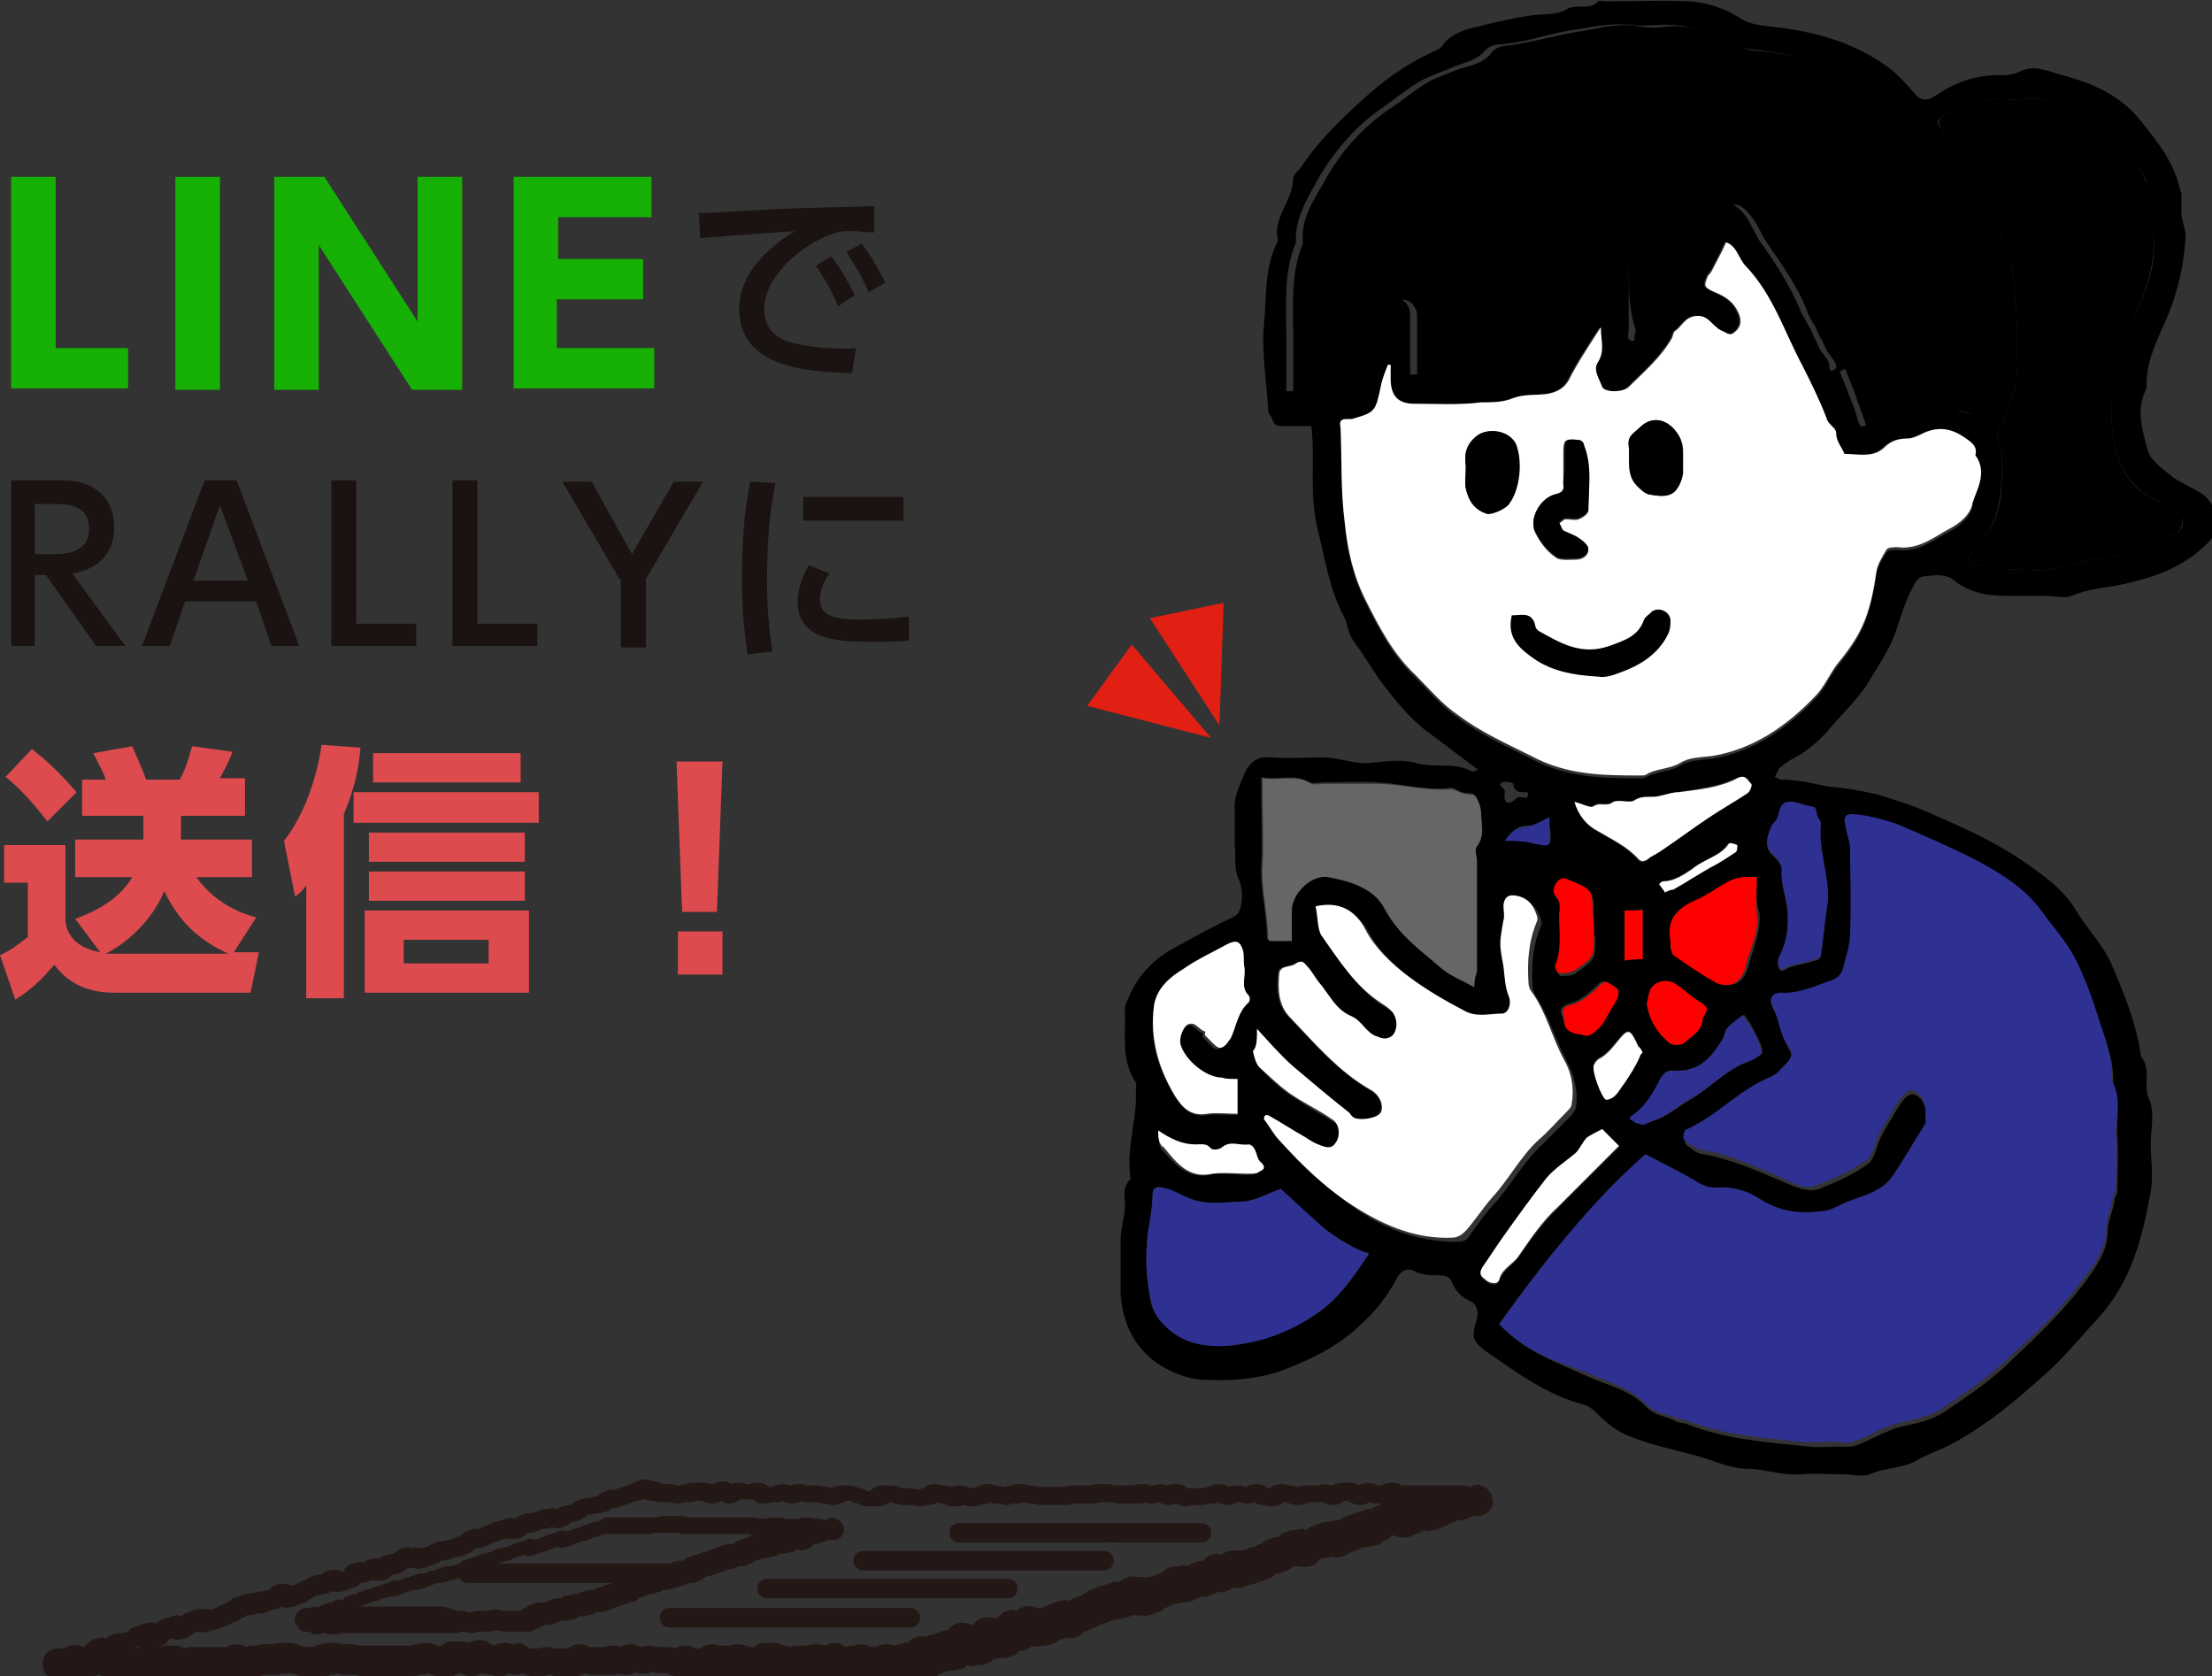 <?xml version="1.0" encoding="utf-8"?>
<!-- Generator: Adobe Illustrator 22.1.0, SVG Export Plug-In . SVG Version: 6.00 Build 0)  -->
<svg version="1.1" id="レイヤー_1" xmlns="http://www.w3.org/2000/svg" xmlns:xlink="http://www.w3.org/1999/xlink" x="0px"
	 y="0px" viewBox="0 0 158.9 120.4" style="enable-background:new 0 0 158.9 120.4;" xml:space="preserve">
<rect x="0" y="0" width="158.9" height="120.4" fill="#333333" stroke="none"/>
<style type="text/css">
	.st0{fill:#17B005;}
	.st1{fill:#1A1311;}
	.st2{fill:#DD4B4F;}
	.st3{fill:#E12013;}
	.st4{fill:#231815;}
	.st5{fill-rule:evenodd;clip-rule:evenodd;}
	.st6{fill-rule:evenodd;clip-rule:evenodd;fill:#2E3192;}
	.st7{fill-rule:evenodd;clip-rule:evenodd;fill:#FFFFFF;}
	.st8{fill-rule:evenodd;clip-rule:evenodd;fill:#666666;}
	.st9{fill-rule:evenodd;clip-rule:evenodd;fill:#FF0000;}
</style>
<g>
	<g>
		<path class="st0" d="M4,12.7V25h5.2v2.9H0.8V12.7H4z"/>
		<path class="st0" d="M15.8,12.7v15.3h-3.2V12.7H15.8z"/>
		<path class="st0" d="M23.3,12.7l6.7,10.4V12.7h3.2v15.3h-3.6l-6.7-10.4v10.4h-3.2V12.7H23.3z"/>
		<path class="st0" d="M46.2,18.6v2.9h-6.2V25h7v2.9H36.9V12.7h9.9v2.9h-6.7v3H46.2z"/>
		<path class="st1" d="M62.8,16.7c-0.6,0-1-0.1-1.4-0.1c-0.7,0-1.1,0-1.6,0.2c-2.1,0.7-4.9,3-4.9,5.4c0,1.9,1.5,2.4,2.9,2.6
			c1,0.2,2.5,0.3,3.7,0.2l-0.3,1.8c-3-0.1-8.1-0.3-8.1-4.6c0-2.9,2.7-4.8,4-5.6c-1.6,0.1-5.4,0.4-6.8,0.5l-0.1-1.8
			c1.1,0,5.2-0.3,6.1-0.3c2.3-0.1,3.9-0.1,6.5-0.2L62.8,16.7z M59.7,18.4c0.7,0.9,1.2,1.8,1.7,2.8L60.2,22c-0.5-1.2-0.9-1.9-1.6-2.9
			L59.7,18.4z M61.9,17.5c0.7,0.9,1.1,1.7,1.7,2.8L62.4,21c-0.5-1.2-0.9-1.8-1.6-2.9L61.9,17.5z"/>
		<path class="st1" d="M4.5,34.5c2.1,0,3.7,1.1,3.7,3.4c0,1.4-0.7,2.9-3,3.3L9,46.4H6.9l-3.6-5.1H2.5v5.1H0.8V34.5H4.5z M2.5,36.2
			v3.6h1.4c1.2,0,2.5-0.3,2.5-1.8s-1.1-1.8-2.5-1.8H2.5z"/>
		<path class="st1" d="M13.3,43.2l-1.1,3.2h-2l4.5-11.9H17l4.5,11.9h-2l-1.1-3.2H13.3z M17.8,41.7l-2-5.4l-1.9,5.4H17.8z"/>
		<path class="st1" d="M25.6,34.5v10.3h4.3v1.6h-6.1V34.5H25.6z"/>
		<path class="st1" d="M34.3,34.5v10.3h4.3v1.6h-6.1V34.5H34.3z"/>
		<path class="st1" d="M44.5,41.6l-4.1-7h2.1l2.9,5.2l3-5.2h2.1l-4.1,7v4.9h-1.8V41.6z"/>
		<path class="st1" d="M55.7,34.7c-0.2,1.1-0.6,3.1-0.6,6.8c0,1.8,0.1,3.6,0.4,5.3L53.7,47c-0.1-0.9-0.4-2.4-0.4-5.2
			c0-2.4,0.1-4.9,0.6-7.2L55.7,34.7z M59.6,41.2c-0.5,0.6-0.7,1.3-0.7,1.9c0,1.3,1.5,1.4,2.9,1.4c1.2,0,2.4-0.1,3.5-0.2V46
			c-0.8,0.1-1.7,0.1-2.8,0.1c-2.5,0-5.2-0.2-5.2-2.9c0-0.5,0.1-1.4,0.8-2.6L59.6,41.2z M64.9,35.7v1.7h-7.2v-1.7H64.9z"/>
		<path class="st2" d="M14.1,63c1.5,2.1,3.6,2.7,4.3,2.9l-1.6,2.5h1.8L18,71.3H8.2c-1.5,0-3.1-0.4-4.3-2c-0.7,0.8-1.5,1.7-2.8,2.5
			L0,68.6c0.7-0.3,1.1-0.6,2-1.3v-3.9H0.3v-2.7h4.4v5.5c0.1,0.6,0.4,1.8,2.5,2.2L5.4,66c0.8-0.3,3-1.1,4.1-3H5.4v-2.7h4.9v-1.7H5.9
			V56h1.7c-0.2-0.6-0.4-0.9-0.9-1.9l2.8-0.5c0.4,0.9,0.9,2.1,1,2.4h2.4c0.4-0.6,0.7-1.7,0.9-2.4l2.9,0.4c-0.1,0.3-0.3,0.8-0.9,1.9
			h1.8v2.7h-4.6v1.7h5.1V63H14.1z M2.3,53.8c1,0.8,1.9,1.6,3.2,3.1L3.4,59c-0.4-0.5-1.5-2-3-3.2L2.3,53.8z M16.4,68.5
			c-2.2-1-3.6-2.4-4.6-4.5c-0.9,2.2-2.8,3.8-4.2,4.5c0.2,0,0.4,0,0.9,0H16.4z"/>
		<path class="st2" d="M24.7,71.7H22v-8.1c-0.3,0.4-0.4,0.5-0.8,0.8l-0.8-4c1.5-1.9,2.4-4.7,2.7-6.9l2.8,0.2
			c-0.2,2.1-0.6,3.3-1.2,4.8V71.7z M38.7,59.1H25.4v-2.2h13.3V59.1z M38,71.3H26.2v-5.9H38V71.3z M37.7,61.9H26.5v-2.1h11.2V61.9z
			 M37.7,64.7H26.5v-2.1h11.2V64.7z M37.4,56.2H26.8v-2.1h10.6V56.2z M35.1,67.5H29v1.7h6.1V67.5z"/>
		<path class="st2" d="M51.9,54.7l-0.4,10.8H49l-0.4-10.8H51.9z M48.7,66.9h3.2v3.1h-3.2V66.9z"/>
	</g>
	<g>
		<polygon class="st3" points="87,53 78.1,50.7 81.3,46.3 		"/>
	</g>
	<g>
		<polygon class="st3" points="87.6,52.1 82.6,44.4 87.9,43.3 		"/>
	</g>
	<g>
		<path class="st4" d="M48.7,120.4c-0.4,0-0.6-0.1-0.7-0.2c-0.1,0-0.2,0-0.2,0c-0.1,0-0.1,0-0.3,0c-0.3,0-0.5-0.1-0.7-0.1
			c-0.1,0.1-0.3,0.1-0.6,0.1c-0.2,0-0.4,0-0.5-0.1c-0.2,0.1-0.4,0.2-0.7,0.2c-0.3,0-0.5-0.1-0.6-0.1c-0.2,0.1-0.4,0.1-0.6,0.1
			c-0.1,0-0.2,0-0.3,0c-0.1,0-0.2,0-0.3,0c-0.2,0-0.4,0-0.5,0c0,0-0.1,0-0.1,0c-0.2,0-0.4,0-0.6-0.1c-0.2,0.1-0.4,0.2-0.7,0.2
			c-0.2,0-0.3,0-0.4,0c-0.1,0-0.3,0-0.4,0c-0.1,0-0.2,0-0.4,0c-0.2,0-0.4,0-0.5-0.1c-0.1,0-0.1,0-0.1,0c-0.2,0-0.4,0.1-0.6,0.1
			c-0.2,0-0.4,0-0.5,0c0,0-0.1,0-0.1,0c-0.3,0-0.6-0.1-0.7-0.2l0,0c-0.1,0-0.3,0.1-0.5,0.1c-0.2,0-0.4,0-0.5-0.1c0,0,0,0,0,0
			c-0.2,0.1-0.4,0.2-0.7,0.2c-0.3,0-0.4,0-0.6-0.1l-0.1,0c-0.2,0-0.4-0.1-0.6-0.1c-0.2,0.1-0.4,0.2-0.7,0.2c-0.4,0-0.6-0.1-0.8-0.2
			c-0.1,0-0.2,0-0.2,0c-0.2,0.1-0.5,0.3-0.8,0.3c-0.3,0-0.5-0.1-0.6-0.1c0,0,0,0,0,0c-0.3,0-0.5-0.1-0.7-0.2c-0.1,0-0.3,0.1-0.5,0.1
			c0,0,0,0-0.1,0c-0.1,0-0.3,0.1-0.5,0.1c-0.2,0-0.3,0-0.4,0c-0.1,0-0.3,0-0.4,0c-0.1,0-0.2,0-0.4,0c-0.1,0-0.2,0-0.2,0
			c-0.1,0-0.2,0-0.4,0c-0.2,0-0.3,0-0.4,0c-0.1,0-0.1,0-0.2,0l-0.6,0c-0.2,0-0.3,0-0.4,0c-0.1,0-0.1,0-0.2,0c-0.3,0-0.5-0.1-0.6-0.1
			l-0.6,0c-0.3,0-0.4,0-0.6-0.1l0,0c-0.1,0-0.3,0.1-0.6,0.1c-0.2,0.1-0.4,0.2-0.7,0.2c-0.1,0-0.2,0-0.2,0c-0.1,0-0.2,0-0.4,0
			c-0.3,0-0.5-0.1-0.6-0.1c-0.3,0-0.6-0.1-0.7-0.2c-0.1,0-0.2,0-0.3,0c-0.1,0-0.1,0-0.3,0l-0.1,0c-0.1,0-0.3,0.1-0.6,0.1
			c-0.2,0-0.3,0-0.4,0c-0.1,0-0.1,0-0.2,0c-0.1,0-0.1,0-0.1,0c-0.1,0-0.2,0-0.4,0.1c-0.2,0.1-0.4,0.2-0.8,0.2
			c-0.3,0-0.6-0.1-0.8-0.2c-0.1,0-0.3,0.1-0.5,0.1c-0.1,0-0.1,0-0.2,0c-0.1,0-0.2,0-0.5,0c-0.2,0-0.3,0-0.4,0c-0.1,0-0.1,0-0.2,0
			c-0.2,0-0.3,0-0.4,0c-0.1,0-0.1,0-0.2,0c-0.2,0-0.3,0-0.3,0c-0.1,0-0.1,0-0.2,0c-0.2,0.1-0.4,0.1-0.7,0.1c-0.4,0-0.6-0.1-0.8-0.2
			c-0.1,0-0.2,0-0.3,0c-0.1,0-0.1,0-0.2,0c-0.1,0-0.1,0-0.1,0c-0.1,0-0.3,0.1-0.5,0.1c-0.2,0-0.3,0-0.4,0c-0.1,0-0.1,0-0.2,0
			c-0.1,0-0.3,0.1-0.6,0.1c-0.3,0-0.5-0.1-0.6-0.1c-0.1,0-0.1,0-0.2,0c-0.1,0-0.2,0-0.4,0c-0.2,0-0.4,0-0.5-0.1
			c-0.2,0.1-0.4,0.2-0.7,0.2c-0.4,0-0.6-0.1-0.8-0.3c-0.1,0-0.2,0-0.4,0.1c-0.1,0.1-0.4,0.2-0.7,0.2c-0.1,0-0.1,0-0.2,0
			c-0.1,0-0.2,0-0.4,0c-0.3,0-0.5-0.1-0.6-0.1c0,0,0,0-0.1,0c-0.3,0.1-0.7,0.2-1.2,0c-0.3-0.2-0.5-0.4-0.5-0.8
			c-0.1-0.3,0-0.7,0.2-0.9c0.3-0.4,0.8-0.4,1.1-0.4c0.1,0,0.1,0,0.1,0c0,0,0.1,0,0.1,0c0.1-0.1,0.2-0.1,0.5-0.2
			c0.4-0.1,0.7,0,0.9,0.1l0.1,0c0.1-0.2,0.4-0.5,0.8-0.6c0.3-0.1,0.5-0.1,0.7,0c0.1-0.1,0.3-0.2,0.5-0.3c0.3-0.1,0.5-0.1,0.7-0.1
			c0.2,0,0.3-0.1,0.4-0.1c0.1-0.2,0.3-0.3,0.7-0.4c0.1,0,0.1,0,0.2-0.1c0.1,0,0.2-0.1,0.4-0.1c0.3-0.1,0.5-0.1,0.7,0
			c0.1-0.1,0.3-0.2,0.5-0.3c0.2-0.1,0.3-0.1,0.4-0.1c0.1,0,0.1,0,0.2-0.1c0.3-0.1,0.5-0.1,0.7,0c0.1-0.1,0.3-0.2,0.5-0.3
			c0.1,0,0.1,0,0.1,0c0.1-0.1,0.2-0.1,0.5-0.2c0.4-0.1,0.7,0,0.9,0c0.1,0,0.1,0,0.2,0c0.1,0,0.1,0,0.2-0.1c0.1,0,0.2,0,0.2-0.1
			c0.1,0,0.2-0.1,0.4-0.1c0.1-0.1,0.3-0.2,0.5-0.3c0.1-0.1,0.3-0.3,0.6-0.3c0.1,0,0.2-0.1,0.2-0.1c0.1,0,0.2-0.1,0.4-0.1
			c0.3-0.1,0.5-0.1,0.6-0.1c0.2-0.1,0.4-0.1,0.5-0.1c0.1,0,0.1,0,0.1,0c0.2,0,0.2-0.1,0.3-0.1c0,0,0.1,0,0.1,0
			c0.1-0.1,0.3-0.3,0.7-0.4c0.4-0.1,0.7,0,1,0.1c0.1,0,0.2-0.1,0.3-0.1c0.1-0.1,0.3-0.2,0.6-0.3c0.1-0.1,0.3-0.2,0.6-0.3
			c0.3-0.1,0.4-0.1,0.6-0.1c0.1-0.1,0.3-0.3,0.6-0.3c0.4-0.1,0.7,0,0.9,0.1c0,0,0.1,0,0.1-0.1c0.1-0.2,0.3-0.4,0.7-0.5
			c0.3-0.1,0.5-0.1,0.7-0.1c0.1,0,0.2-0.1,0.2-0.1c0.1,0,0.2-0.1,0.3-0.1c0.2-0.1,0.5-0.1,0.6,0c0.1-0.1,0.3-0.3,0.6-0.3
			c0.2-0.1,0.4-0.1,0.5-0.1c0.1-0.1,0.3-0.3,0.6-0.4c0.3-0.1,0.6-0.1,0.7,0c0.3-0.1,0.5,0,0.6,0l0.5-0.1c0.1-0.1,0.3-0.2,0.6-0.3
			c0.3-0.1,0.4-0.1,0.6-0.1c0.2-0.1,0.3-0.1,0.4-0.1c0.1,0,0.1,0,0.3-0.1c0.1,0,0.2-0.1,0.2-0.1c0.1,0,0.2-0.1,0.3-0.1
			c0.1-0.1,0.3-0.3,0.7-0.4c0.2-0.1,0.3-0.1,0.5-0.1c0,0,0.1,0,0.2,0c0.2-0.1,0.3-0.2,0.6-0.3c0.1,0,0.2-0.1,0.2-0.1
			c0.1,0,0.2-0.1,0.4-0.1l0.6-0.2c0.3-0.1,0.5-0.1,0.7,0c0.1-0.1,0.3-0.2,0.5-0.3c0.2-0.1,0.4-0.1,0.5-0.1c0,0,0.1,0,0.1,0
			c0.2,0,0.3-0.1,0.3-0.1c0.1,0,0.1,0,0.3-0.1c0.2-0.1,0.3-0.1,0.4-0.1c0,0,0.1,0,0.2,0c0.3-0.1,0.5-0.1,0.7,0
			c0.1-0.1,0.3-0.2,0.5-0.2c0.2-0.1,0.3-0.1,0.4-0.1c0,0,0.1,0,0.1,0c0.1-0.1,0.3-0.3,0.7-0.4c0.3-0.1,0.5-0.1,0.7-0.1
			c0.2-0.1,0.3-0.1,0.4-0.1c0,0,0,0,0.1,0c0.1-0.1,0.3-0.3,0.6-0.4c0.3-0.1,0.4-0.1,0.6-0.1c0.1,0,0.1,0,0.1,0
			c0.1-0.1,0.3-0.1,0.5-0.2c0,0,0,0,0.1,0c0.1-0.1,0.3-0.1,0.5-0.2c0.1,0,0.1,0,0.2-0.1c0.2-0.1,0.3-0.1,0.6-0.2
			c0.4-0.1,0.6,0,0.8,0.1c0.3,0,0.5,0.1,0.7,0.2c0.1,0,0.1,0,0.1,0c0.1,0,0.2,0,0.4,0c0.3,0,0.5,0.1,0.6,0.1c0.1,0,0.1,0,0.1,0
			c0.1,0,0.3-0.1,0.5-0.1c0.2-0.1,0.4-0.1,0.7-0.1c0.1,0,0.2,0,0.3,0c0.1,0,0.2,0,0.3,0c0.2,0,0.4,0.1,0.6,0.1
			c0.2-0.1,0.4-0.2,0.7-0.2c0.3,0,0.5,0.1,0.6,0.2c0.2-0.1,0.4-0.1,0.6-0.1c0.2,0,0.4,0,0.5,0.1c0.1,0,0.1,0,0.1,0l0.1,0
			c0.1,0,0.3-0.1,0.6-0.1c0.4,0,0.6,0.1,0.8,0.3c0.1,0,0.2,0,0.3,0c0.2-0.1,0.4-0.2,0.7-0.2c0.3,0,0.5,0.1,0.6,0.1
			c0.2-0.1,0.4-0.1,0.6-0.1c0.3,0,0.4,0,0.5,0.1c0,0,0,0,0.1,0c0.2,0,0.3,0,0.4,0c0.1,0,0.1,0,0.2,0c0.2,0,0.4,0,0.5,0.1
			c0.1,0,0.1,0,0.1,0c0.2,0,0.4,0,0.5,0.1c0.2-0.1,0.4-0.2,0.7-0.2c0.1,0,0.1,0,0.2,0c0.1,0,0.2,0,0.4,0c0.3,0,0.6,0.1,0.7,0.2
			c0.3,0,0.5,0.1,0.6,0.2c0.1,0,0.1,0,0.1,0c0,0,0.1,0,0.1,0c0.2-0.2,0.5-0.4,0.9-0.4c0.2,0,0.3,0,0.4,0c0.1,0,0.1,0,0.2,0
			c0.4,0,0.6,0.1,0.8,0.2c0,0,0.1,0,0.1,0c0.1,0,0.2,0,0.4,0c0.3,0,0.5,0.1,0.6,0.1c0.1,0,0.3-0.1,0.4-0.1c0.2-0.1,0.4-0.3,0.8-0.3
			c0.3,0,0.5,0.1,0.7,0.1c0.3,0,0.4,0.1,0.6,0.1c0.2-0.1,0.4-0.1,0.6-0.1c0.3,0,0.5,0.1,0.7,0.2c0.1,0,0.3-0.1,0.5-0.1
			c0.1-0.1,0.4-0.2,0.7-0.2c0.3,0,0.4,0,0.5,0.1c0,0,0,0,0.1,0c0.3,0,0.5,0.1,0.6,0.1c0.1,0,0.1,0,0.1,0c0.1,0,0.3-0.1,0.5-0.1
			c0.1-0.1,0.3-0.1,0.6-0.1c0.3,0,0.5,0.1,0.7,0.1c0.3,0,0.5,0.1,0.6,0.1l0.6,0c0.2,0,0.3,0,0.4,0c0.1,0,0.3,0,0.4,0
			c0.1,0,0.2,0,0.4,0c0.1,0,0.3-0.1,0.6-0.1c0.1,0,0.2,0,0.2,0c0.1,0,0.2,0,0.4,0c0.1,0,0.1,0,0.2,0c0.1,0,0.2,0,0.5,0
			c0.1,0,0.3-0.1,0.6-0.1c0.2,0,0.3,0,0.4,0c0.1,0,0.1,0,0.2,0c0.3,0,0.5,0.1,0.7,0.1c0.1,0,0.2,0,0.3,0c0.1,0,0.1,0,0.3,0
			c0.1,0,0.1,0,0.2,0c0.1,0,0.2,0,0.4,0c0.2-0.1,0.4-0.1,0.7-0.1c0.3,0,0.4,0,0.5,0.1c0,0,0,0,0.1,0l0.1,0c0.1,0,0.3-0.1,0.5-0.1
			c0.3,0,0.5,0.1,0.6,0.1c0.1-0.1,0.4-0.1,0.6-0.1c0.4,0,0.6,0.1,0.8,0.3c0.1,0,0.3,0,0.4,0c0.2,0,0.3,0,0.4,0c0,0,0.1,0,0.2,0
			c0.2,0,0.3-0.1,0.5-0.1c0.2-0.1,0.4-0.2,0.8-0.2c0.3,0,0.5,0.1,0.7,0.2c0.1-0.1,0.3-0.1,0.6-0.1c0.3,0,0.5,0.1,0.6,0.1
			c0.2-0.1,0.4-0.2,0.7-0.2c0.4,0,0.7,0.1,0.8,0.3c0.1,0,0.2,0,0.2,0c0.2-0.2,0.5-0.3,0.9-0.3c0.3,0,0.5,0.1,0.6,0.1
			c0.3,0,0.5,0.1,0.6,0.1c0.2-0.1,0.4-0.1,0.6-0.1c0.2,0,0.3,0,0.3,0c0.1,0,0.1,0,0.3,0c0.1,0,0.1,0,0.1,0c0.1,0,0.3-0.1,0.5-0.1
			c0.2,0,0.4,0.1,0.6,0.1c0.2-0.1,0.4-0.2,0.7-0.2c0.2,0,0.4,0,0.5,0c0,0,0.1,0,0.1,0c0.3,0,0.5,0.1,0.6,0.2
			c0.2-0.1,0.4-0.2,0.6-0.2c0.4,0,0.6,0.1,0.7,0.2c0,0,0.1,0,0.1,0c0.1,0,0.1,0,0.2,0c0.2-0.1,0.4-0.2,0.8-0.2
			c0.3,0,0.6,0.1,0.7,0.2c0.1,0,0.2,0,0.3,0c0.1,0,0.1,0,0.3,0c0.2,0,0.4,0,0.5,0c0.1,0,0.2,0,0.3,0c0.1,0,0.2,0,0.5,0
			c0.1,0,0.1,0,0.2,0c0.1,0,0.2,0,0.4,0l0.6,0c0.1,0,0.2,0,0.2,0c0.1,0,0.2,0,0.4,0c0.1,0,0.1,0,0.2,0c0.1,0,0.2,0,0.4,0
			c0.3,0,0.5,0.1,0.6,0.1c0.2-0.1,0.6-0.3,1,0c0.3,0.1,0.5,0.4,0.6,0.8c0.1,0.3,0,0.7-0.2,0.9c-0.3,0.4-0.8,0.4-1,0.4
			c0,0-0.1,0-0.1,0c-0.2,0-0.3,0.1-0.3,0.1c-0.1,0-0.1,0-0.2,0.1c-0.3,0.1-0.5,0.1-0.6,0.1c-0.1,0-0.2,0-0.2,0.1
			c-0.1,0-0.2,0.1-0.4,0.1c-0.1,0.1-0.3,0.2-0.6,0.3c-0.1,0-0.2,0.1-0.2,0.1c-0.1,0-0.2,0.1-0.4,0.1c-0.3,0.1-0.5,0.1-0.7,0
			c-0.1,0.1-0.3,0.2-0.6,0.3l-0.1,0c-0.1,0.1-0.3,0.2-0.5,0.2c-0.4,0.1-0.7,0-0.9-0.1c0,0-0.1,0-0.1,0c-0.1,0-0.1,0-0.2,0.1
			c-0.1,0.1-0.2,0.2-0.5,0.3c-0.1,0.1-0.3,0.3-0.6,0.3c-0.3,0.1-0.5,0.1-0.7,0.1c-0.2,0-0.2,0.1-0.3,0.1c-0.1,0-0.1,0-0.2,0.1
			l-0.6,0.2c-0.1,0.1-0.3,0.2-0.6,0.3c-0.3,0.1-0.5,0.1-0.7,0c-0.2,0.1-0.4,0.1-0.5,0.1c-0.1,0-0.1,0-0.1,0c-0.1,0-0.2,0.1-0.3,0.1
			c-0.1,0.2-0.3,0.4-0.7,0.5c-0.4,0.1-0.7,0-0.9,0c-0.1,0-0.2,0-0.3,0c0,0,0,0,0,0c-0.1,0.1-0.3,0.3-0.7,0.4
			c-0.2,0.1-0.4,0.1-0.5,0.1c-0.1,0.1-0.3,0.3-0.6,0.4c-0.1,0-0.2,0.1-0.2,0.1c-0.1,0-0.2,0.1-0.4,0.1c-0.1,0-0.2,0.1-0.2,0.1
			c-0.1,0-0.2,0.1-0.4,0.1l-0.6,0.2c-0.3,0.1-0.5,0.1-0.7,0c-0.1,0.1-0.3,0.2-0.5,0.3c-0.3,0.1-0.5,0.1-0.6,0
			c-0.1,0.1-0.3,0.2-0.6,0.3c-0.2,0.1-0.4,0.1-0.6,0.1c0,0-0.1,0-0.1,0c-0.2,0.1-0.3,0.2-0.6,0.3c-0.3,0.1-0.5,0.1-0.7,0.1
			c-0.2,0.1-0.4,0.1-0.6,0.1c-0.1,0.1-0.3,0.2-0.6,0.3c-0.1,0-0.1,0-0.1,0.1c-0.1,0.1-0.2,0.1-0.4,0.2l-0.6,0.2
			c-0.3,0.1-0.6,0.1-0.7,0c-0.2,0.1-0.4,0-0.6,0c-0.1,0.1-0.3,0.2-0.5,0.2c-0.2,0.1-0.3,0.1-0.4,0.1c0,0-0.1,0-0.2,0
			c-0.1,0-0.2,0.1-0.3,0.1c-0.1,0-0.2,0.1-0.3,0.1c-0.1,0-0.2,0.1-0.2,0.1c-0.1,0-0.2,0.1-0.4,0.1c-0.1,0.1-0.3,0.2-0.6,0.3
			c-0.1,0-0.1,0-0.2,0.1c-0.1,0-0.2,0.1-0.3,0.1c-0.1,0.1-0.3,0.3-0.6,0.4c-0.3,0.1-0.6,0.1-0.7,0c0,0,0,0,0,0
			c-0.1,0.1-0.2,0.1-0.5,0.2c-0.1,0.1-0.3,0.2-0.6,0.3c-0.2,0.1-0.4,0.1-0.5,0.1c0,0-0.1,0-0.1,0c-0.3,0.1-0.5,0.1-0.7,0
			c-0.1,0.1-0.3,0.2-0.5,0.3c-0.2,0.1-0.4,0.1-0.5,0.1c-0.1,0.2-0.3,0.3-0.6,0.4c-0.3,0.1-0.5,0.1-0.7,0.1c-0.2,0-0.4,0.1-0.5,0
			c-0.1,0.2-0.3,0.3-0.6,0.4c-0.2,0.1-0.3,0.1-0.5,0.1c0,0-0.1,0-0.2,0c-0.2,0.1-0.5,0.1-0.6,0c-0.1,0.1-0.3,0.3-0.6,0.3
			c-0.3,0.1-0.5,0.1-0.7,0.1c-0.2,0-0.2,0.1-0.3,0.1c-0.1,0-0.1,0-0.3,0.1c-0.2,0.1-0.3,0.2-0.6,0.3c-0.2,0.1-0.4,0.1-0.6,0
			c-0.1,0.1-0.3,0.3-0.6,0.4c-0.3,0.1-0.5,0.1-0.7,0c0,0,0,0-0.1,0c-0.2,0.1-0.3,0.1-0.7,0.2l0,0c-0.3,0-0.6,0-0.7-0.1
			c-0.2,0.1-0.4,0.2-0.7,0.2c0,0,0,0-0.1,0c-0.1,0-0.3,0.1-0.5,0.1c-0.4,0-0.6-0.1-0.8-0.2c-0.1,0-0.2,0-0.4,0.1
			c-0.1,0.1-0.4,0.2-0.7,0.2c-0.3,0-0.5-0.1-0.7-0.2c-0.1,0.1-0.3,0.1-0.6,0.1c-0.3,0-0.5-0.1-0.7-0.2c-0.2,0.1-0.3,0.1-0.5,0.1
			c-0.1,0-0.1,0-0.2,0c-0.1,0-0.2,0-0.5,0c-0.2,0.1-0.3,0.1-0.6,0.1c-0.2,0-0.4,0-0.5-0.1c-0.1,0-0.1,0-0.1,0
			c-0.4,0-0.6-0.1-0.8-0.2c-0.1,0-0.1,0-0.1,0c0,0-0.1,0-0.2,0c-0.2,0.1-0.4,0.3-0.8,0.3c-0.2,0-0.3,0-0.4,0c-0.1,0-0.1,0-0.2,0
			c-0.3,0-0.6-0.1-0.7-0.2c-0.1,0-0.3,0.1-0.5,0.1c-0.2,0-0.4,0-0.5,0c0,0-0.1,0-0.2,0c-0.2,0-0.3,0-0.4,0c-0.2,0.1-0.4,0.3-0.8,0.3
			c-0.2,0-0.4,0-0.5-0.1c0,0-0.1,0-0.1,0c-0.2,0-0.4,0-0.5-0.1C49.2,120.3,49,120.4,48.7,120.4z M64.4,119.3L64.4,119.3L64.4,119.3z
			 M38.1,118.4c0.2,0,0.3,0,0.4,0c0,0,0.1,0,0.1,0c0.2,0,0.4-0.1,0.6-0.1c0.2,0,0.4,0,0.5,0.1c0.1,0,0.1,0,0.1,0c0.1,0,0.2,0,0.2,0
			c0.1,0,0.2,0,0.4,0c0.2,0,0.3,0,0.4,0c0,0,0,0,0,0c0.2-0.1,0.4-0.3,0.8-0.3c0.3,0,0.6,0.1,0.7,0.2c0.2,0,0.3,0,0.4,0
			c0,0,0.1,0,0.1,0c0.1,0,0.2,0,0.3,0c0.1,0,0.2,0,0.3,0c0.2-0.1,0.4-0.1,0.7-0.1c0.2,0,0.4,0,0.5,0.1c0.2-0.1,0.4-0.2,0.7-0.2
			c0.3,0,0.5,0.1,0.7,0.2c0.1,0,0.3-0.1,0.6-0.1c0.3,0,0.5,0.1,0.7,0.1c0.1,0,0.2,0,0.3,0c0.1,0,0.1,0,0.3,0c0.2,0,0.4,0,0.6,0.1
			c0.2-0.1,0.4-0.2,0.7-0.2c0.3,0,0.6,0.1,0.7,0.2c0.2,0,0.3,0,0.4,0c0.2-0.1,0.4-0.3,0.8-0.3c0.2,0,0.4,0,0.5,0.1
			c0.1,0,0.1,0,0.1,0c0.2,0,0.4,0,0.5,0c0,0,0.1,0,0.2,0c0.1,0,0.3-0.1,0.6-0.1c0.4,0,0.6,0.1,0.8,0.2c0.1,0,0.2,0,0.3,0
			c0,0,0,0,0,0c0.2-0.1,0.4-0.3,0.8-0.3c0.1,0,0.2,0,0.3,0c0.1,0,0.2,0,0.3,0c0.4,0,0.6,0.1,0.8,0.2c0.2,0,0.3,0,0.4,0.1
			c0.1,0,0.1,0,0.1,0c0.2-0.1,0.3-0.1,0.6-0.1c0.1,0,0.1,0,0.2,0c0.1,0,0.2,0,0.4,0c0.2-0.1,0.4-0.1,0.7-0.1c0.3,0,0.5,0.1,0.6,0.1
			c0.2-0.1,0.4-0.2,0.6-0.2c0.3,0,0.6,0.1,0.8,0.3c0.1,0,0.3-0.1,0.5-0.1l0.1,0c0.1,0,0.3-0.1,0.5-0.1c0.4,0,0.6,0.1,0.8,0.2
			c0.1,0,0.2,0,0.3,0c0.2-0.1,0.4-0.2,0.8-0.2c0.3,0,0.5,0.1,0.6,0.1c0.1,0,0.2-0.1,0.3-0.1c0.3-0.1,0.5-0.1,0.6-0.1
			c0.1-0.1,0.3-0.3,0.6-0.4c0.3-0.1,0.6-0.1,0.7,0c0.1-0.1,0.3-0.2,0.5-0.2c0.2,0,0.3-0.1,0.3-0.1c0.1,0,0.1,0,0.3-0.1
			c0.2-0.1,0.3-0.1,0.5-0.1c0.1-0.2,0.3-0.4,0.7-0.5c0.4-0.1,0.7,0,0.9,0.1c0.1,0,0.1,0,0.2,0c0.1-0.2,0.4-0.4,0.7-0.5
			c0.4-0.1,0.6,0,0.8,0c0.1,0,0.2,0,0.3,0c0.1-0.2,0.3-0.4,0.7-0.5c0.3-0.1,0.5-0.1,0.6,0c0.1-0.1,0.3-0.2,0.6-0.3
			c0.4-0.1,0.7,0,0.9,0.1c0.1,0,0.2,0,0.3,0c0,0,0.1,0,0.1,0c0.1-0.1,0.3-0.2,0.6-0.3c0.1,0,0.1,0,0.1,0c0.1-0.1,0.2-0.1,0.5-0.2
			c0.3-0.1,0.5-0.1,0.7,0c0.1-0.1,0.3-0.2,0.6-0.3c0.1,0,0.1,0,0.2-0.1c0.1,0,0.2-0.1,0.4-0.2c0.1-0.1,0.3-0.2,0.6-0.3
			c0.1,0,0.2-0.1,0.2-0.1c0.1,0,0.2-0.1,0.4-0.1c0.1,0,0.2-0.1,0.3-0.1c0.1,0,0.2-0.1,0.3-0.1c0.2-0.1,0.3-0.1,0.4-0.1
			c0,0,0.1,0,0.2,0c0.2-0.1,0.3-0.2,0.6-0.3c0.3-0.1,0.5-0.1,0.7,0c0.3-0.1,0.5,0,0.7,0l0.5-0.1c0.1,0,0.1,0,0.1-0.1
			c0.1,0,0.2-0.1,0.4-0.1c0.1-0.1,0.3-0.3,0.6-0.4c0.3-0.1,0.5-0.1,0.7-0.1c0.3-0.1,0.5-0.1,0.6,0c0.1-0.1,0.3-0.2,0.6-0.3
			c0.2-0.1,0.4-0.1,0.5-0.1c0.1-0.1,0.3-0.3,0.6-0.4c0.3-0.1,0.5-0.1,0.7,0c0.1-0.1,0.3-0.2,0.6-0.3c0.4-0.1,0.6,0,0.8,0l0.4-0.1
			c0.1,0,0.2-0.1,0.2-0.1c0.1,0,0.2-0.1,0.4-0.1c0.1,0,0.2-0.1,0.2-0.1c0.1,0,0.1-0.1,0.3-0.1c0.1-0.1,0.3-0.3,0.7-0.4
			c0.2-0.1,0.4-0.1,0.5-0.1c0.1-0.1,0.3-0.3,0.7-0.4c0.2-0.1,0.4-0.1,0.5-0.1c0,0,0.1,0,0.1,0c0.3-0.1,0.5-0.1,0.7,0
			c0.1-0.1,0.3-0.2,0.5-0.3c0.1,0,0.1,0,0.1,0c0.1-0.1,0.2-0.1,0.5-0.2c0.3-0.1,0.5-0.1,0.6-0.1c0.3-0.1,0.5-0.1,0.7-0.1
			c0.1-0.1,0.3-0.2,0.5-0.3l0.6-0.2c0.2-0.1,0.3-0.1,0.4-0.1c0.1,0,0.1,0,0.2-0.1c0.3-0.1,0.5-0.1,0.6-0.1c0.1-0.1,0.3-0.2,0.6-0.3
			c0,0,0,0,0.1-0.1c0,0-0.1,0-0.2,0c-0.2,0-0.4,0-0.6-0.1c-0.2,0.1-0.4,0.2-0.7,0.2c-0.4,0-0.7-0.2-0.9-0.3c-0.1,0-0.2,0-0.2,0
			c-0.2,0.1-0.4,0.3-0.8,0.3c-0.4,0-0.6-0.1-0.8-0.2c-0.1,0-0.3,0-0.5,0c-0.2,0-0.3,0-0.3,0c0,0-0.1,0-0.2,0
			c-0.2,0.1-0.4,0.2-0.8,0.2c-0.4,0-0.6-0.1-0.8-0.2c-0.1,0-0.2,0-0.2,0c-0.2,0.2-0.5,0.3-0.9,0.3c-0.3,0-0.5-0.1-0.6-0.1
			c0,0,0,0,0,0c-0.3,0-0.5-0.1-0.6-0.2c-0.2,0.1-0.4,0.1-0.6,0.1c-0.2,0-0.4-0.1-0.6-0.1c-0.2,0.1-0.4,0.2-0.7,0.2
			c-0.3,0-0.6-0.1-0.7-0.2c-0.1,0.1-0.3,0.1-0.5,0.1c-0.2,0-0.4,0.1-0.6,0.1c-0.2,0-0.3,0-0.4,0c0,0-0.1,0-0.2,0
			c-0.2,0-0.4,0.1-0.6,0.1c-0.3,0-0.6-0.1-0.7-0.2c-0.1,0-0.3,0.1-0.5,0.1c-0.3,0-0.6-0.1-0.7-0.2c-0.1,0-0.3,0.1-0.5,0.1
			c-0.3,0-0.4,0-0.5-0.1c0,0,0,0,0,0c-0.2,0.1-0.4,0.1-0.7,0.1c-0.1,0-0.1,0-0.2,0c-0.1,0-0.2,0-0.4,0c-0.2,0-0.3,0-0.3,0
			c-0.1,0-0.1,0-0.3,0c-0.3,0-0.5-0.1-0.7-0.1c-0.2,0-0.3,0-0.4,0c-0.1,0-0.1,0-0.2,0c-0.1,0-0.3,0.1-0.6,0.1c-0.1,0-0.1,0-0.2,0
			c-0.1,0-0.2,0-0.5,0c-0.1,0-0.2,0-0.2,0c-0.1,0-0.2,0-0.4,0c-0.1,0-0.3,0.1-0.6,0.1c-0.1,0-0.1,0-0.2,0c-0.1,0-0.2,0-0.4,0
			c-0.2,0-0.3,0-0.4,0c0,0-0.1,0-0.2,0l-0.6,0c-0.3,0-0.5-0.1-0.7-0.1c-0.3,0-0.5-0.1-0.6-0.1c-0.1,0.1-0.3,0.1-0.6,0.1
			c0,0,0,0-0.1,0c-0.1,0-0.3,0.1-0.5,0.1c-0.3,0-0.5-0.1-0.6-0.1c-0.3,0-0.4,0-0.6-0.1c0,0,0,0,0,0c-0.1,0.1-0.4,0.2-0.7,0.2
			c-0.1,0.1-0.3,0.1-0.6,0.1c-0.3,0-0.5-0.1-0.6-0.1c-0.2,0.1-0.4,0.1-0.7,0.1c-0.4,0-0.6-0.1-0.7-0.2c-0.2,0-0.3,0-0.4-0.1
			c-0.2,0.1-0.4,0.2-0.7,0.2c-0.2,0-0.4,0.1-0.6,0.1c-0.3,0-0.5-0.1-0.6-0.1c-0.1,0-0.2,0-0.2,0c-0.1,0-0.2,0-0.4,0
			c-0.4,0-0.6-0.1-0.8-0.2c-0.1,0-0.2,0-0.2,0c-0.2,0.2-0.5,0.3-0.9,0.3c-0.1,0-0.2,0-0.2,0c-0.1,0-0.2,0-0.4,0
			c-0.4,0-0.6-0.1-0.7-0.2c-0.3,0-0.5-0.1-0.6-0.2c0,0-0.1,0-0.1,0c-0.1,0-0.1,0-0.2,0c-0.2,0.1-0.5,0.3-0.9,0.3
			c-0.3,0-0.5-0.1-0.7-0.1c-0.2,0-0.3,0-0.4-0.1c-0.1,0-0.1,0-0.1,0c-0.2,0-0.3,0-0.4,0c-0.1,0-0.1,0-0.2,0c-0.2,0-0.4,0-0.5-0.1
			c-0.2,0.1-0.4,0.2-0.7,0.2c-0.3,0-0.5-0.1-0.7-0.2c-0.1,0.1-0.3,0.1-0.6,0.1l-0.1,0c-0.1,0-0.3,0.1-0.6,0.1
			c-0.4,0-0.6-0.1-0.8-0.3c-0.2,0-0.7,0-0.9,0c-0.2,0.1-0.4,0.3-0.8,0.3c-0.3,0-0.5-0.1-0.6-0.2c-0.2,0.1-0.4,0.2-0.6,0.2
			c-0.4,0-0.6-0.1-0.8-0.2c0,0-0.1,0-0.1,0c-0.1,0-0.2,0-0.3,0c-0.2,0.1-0.4,0.1-0.7,0.1c0,0-0.1,0-0.1,0c-0.1,0-0.3,0.1-0.5,0.1
			c-0.3,0-0.5-0.1-0.6-0.1c-0.1,0-0.2,0-0.2,0c-0.1,0-0.2,0-0.4,0c-0.3,0-0.5-0.1-0.7-0.1c-0.2,0-0.4-0.1-0.5-0.1c0,0-0.1,0-0.1,0
			c-0.1,0-0.2,0.1-0.4,0.1c0,0,0,0-0.1,0c-0.1,0.1-0.3,0.1-0.5,0.2c0,0,0,0-0.1,0c-0.1,0.1-0.3,0.1-0.5,0.2
			c-0.3,0.1-0.4,0.1-0.6,0.1c0,0,0,0,0,0c-0.1,0.1-0.3,0.3-0.6,0.3c-0.2,0.1-0.4,0.1-0.5,0.1c0,0-0.1,0-0.1,0
			c-0.2,0.1-0.4,0.1-0.6,0.1c-0.1,0.1-0.3,0.3-0.6,0.4c-0.2,0.1-0.3,0.1-0.4,0.1c-0.1,0-0.1,0-0.2,0.1c-0.2,0.1-0.3,0.2-0.6,0.3
			c-0.3,0.1-0.5,0.1-0.7,0c-0.2,0-0.3,0.1-0.4,0.1c0,0-0.1,0-0.2,0c-0.2,0-0.2,0.1-0.3,0.1c-0.1,0-0.1,0-0.3,0.1
			c-0.2,0.1-0.4,0.1-0.5,0.1c0,0,0,0-0.1,0c-0.1,0.1-0.3,0.3-0.6,0.4c-0.4,0.1-0.6,0-0.8,0l-0.5,0.1c-0.1,0-0.2,0.1-0.2,0.1
			c-0.1,0-0.2,0.1-0.4,0.1c-0.2,0.1-0.3,0.2-0.6,0.3c-0.2,0.1-0.3,0.1-0.5,0.1c0,0,0,0-0.1,0c-0.1,0.1-0.3,0.3-0.6,0.4
			c-0.1,0-0.2,0.1-0.2,0.1c-0.1,0-0.2,0.1-0.4,0.1c-0.2,0-0.3,0.1-0.4,0.1c-0.1,0-0.1,0-0.3,0.1c-0.3,0.1-0.4,0.1-0.6,0.1
			c0,0,0,0,0,0c-0.1,0.1-0.3,0.2-0.6,0.3l-0.6,0.2c-0.3,0.1-0.6,0.1-0.7,0c-0.2,0-0.4,0.1-0.5,0c-0.1,0.1-0.3,0.3-0.6,0.4
			c-0.2,0.1-0.4,0.1-0.5,0.1c-0.1,0.1-0.3,0.3-0.6,0.4c-0.4,0.1-0.6,0-0.8,0c-0.1,0-0.1,0-0.1,0c-0.1,0-0.2,0.1-0.3,0.1
			c-0.2,0.1-0.4,0.1-0.5,0.1c-0.1,0.2-0.3,0.3-0.7,0.4c-0.1,0-0.1,0-0.2,0.1c-0.1,0-0.2,0.1-0.4,0.1c-0.3,0.1-0.6,0-0.8,0
			c-0.1,0.1-0.3,0.2-0.5,0.2c-0.3,0.1-0.5,0.1-0.6,0.1c-0.1,0.1-0.3,0.2-0.5,0.3c-0.1,0.1-0.3,0.3-0.6,0.3c-0.1,0-0.2,0.1-0.2,0.1
			c-0.1,0-0.2,0.1-0.4,0.1c-0.3,0.1-0.6,0.1-0.8,0c-0.1,0.1-0.3,0.2-0.5,0.2c-0.2,0-0.2,0.1-0.3,0.1c-0.1,0-0.1,0-0.3,0.1
			c-0.2,0.1-0.4,0.1-0.5,0.1c-0.1,0-0.1,0-0.1,0c-0.3,0.1-0.5,0.1-0.6,0.1c-0.1,0-0.2,0-0.2,0.1c-0.1,0-0.2,0.1-0.3,0.1
			c-0.1,0.1-0.3,0.3-0.6,0.3c-0.1,0.1-0.3,0.2-0.6,0.3c-0.1,0-0.2,0-0.2,0.1c-0.1,0-0.2,0.1-0.4,0.1c-0.2,0.1-0.3,0.1-0.4,0.1
			c-0.1,0-0.1,0-0.2,0.1c-0.4,0.1-0.6,0-0.8,0c-0.1,0-0.2,0.1-0.3,0.1c-0.1,0.1-0.3,0.3-0.7,0.4c-0.3,0.1-0.6,0.1-0.8,0
			c-0.1,0-0.2,0-0.3,0.1c0,0,0,0,0,0c-0.1,0.2-0.3,0.4-0.7,0.5c0.1,0,0.1,0,0.1,0c0.1,0,0.3-0.1,0.5-0.1c0.2,0,0.3,0,0.4,0
			c0.1,0,0.1,0,0.2,0c0.3,0,0.5,0.1,0.7,0.2c0.2-0.1,0.3-0.1,0.6-0.1c0.2,0,0.3,0,0.3,0c0.1,0,0.1,0,0.3,0c0.2,0,0.3,0,0.4,0
			c0.1,0,0.1,0,0.2,0c0.2,0,0.3,0,0.4,0c0.1,0,0.3,0,0.4,0c0.1,0,0.2,0,0.4,0c0.2-0.1,0.4-0.2,0.7-0.2c0.3,0,0.5,0.1,0.7,0.2
			c0.1-0.1,0.3-0.1,0.6-0.1c0.1,0,0.1,0,0.1,0c0.1,0,0.3-0.1,0.5-0.1c0.2,0,0.3,0,0.4,0c0.1,0,0.1,0,0.2,0l0.1,0
			c0.1,0,0.3-0.1,0.6-0.1c0.2,0,0.3,0,0.3,0c0.1,0,0.1,0,0.3,0c0.3,0,0.6,0.1,0.7,0.2c0.2,0,0.4,0.1,0.5,0.1c0.1,0,0.2,0,0.2,0
			c0.1,0,0.2,0,0.3,0c0.1-0.1,0.4-0.2,0.7-0.2c0.1-0.1,0.3-0.1,0.7-0.1c0.3,0,0.4,0,0.6,0.1l0.1,0l0.6,0c0.3,0,0.5,0.1,0.6,0.1
			c0.2,0,0.3,0,0.4,0c0.1,0,0.1,0,0.2,0l0.6,0c0.2,0,0.3,0,0.4,0c0.1,0,0.3,0,0.4,0c0.1,0,0.2,0,0.4,0c0.1,0,0.2,0,0.2,0
			c0.1,0,0.2,0,0.4,0c0.2,0,0.3,0,0.4,0c0.1,0,0.1,0,0.2,0c0,0,0,0,0.1,0c0.1,0,0.3-0.1,0.5-0.1c0.1,0,0.3-0.1,0.6-0.1
			c0.4,0,0.6,0.1,0.8,0.2c0.1,0,0.2,0,0.3,0c0.2-0.1,0.4-0.3,0.8-0.3c0.2,0,0.4,0,0.5,0c0,0,0.1,0,0.1,0c0.2,0,0.4,0,0.6,0.1
			c0.2-0.1,0.4-0.2,0.7-0.2c0.4,0,0.7,0.1,0.8,0.3c0.1,0,0.3,0,0.3,0.1c0.2-0.1,0.4-0.2,0.7-0.2c0.2,0,0.4,0,0.5,0.1
			c0.1,0,0.1,0,0.1,0l0.1,0c0.1,0,0.3-0.1,0.5-0.1C37.7,118.2,38,118.3,38.1,118.4z M9.8,118.3c0,0-0.1,0.1-0.1,0.1
			c0.1,0,0.2-0.1,0.4-0.1c-0.1,0-0.1,0-0.1-0.1C10,118.2,9.9,118.2,9.8,118.3z M64.3,118.3C64.3,118.4,64.3,118.4,64.3,118.3
			C64.3,118.4,64.3,118.4,64.3,118.3z M8.3,118.3C8.3,118.3,8.4,118.3,8.3,118.3l-0.1-0.3L8.3,118.3z M5,118C5,118,5,118,5,118
			L5,118z M82.3,113.3C82.3,113.3,82.3,113.3,82.3,113.3L82.3,113.3z M93.6,111.8C93.6,111.8,93.6,111.8,93.6,111.8
			C93.6,111.8,93.6,111.8,93.6,111.8z M94.8,111.4C94.8,111.4,94.8,111.4,94.8,111.4C94.8,111.4,94.8,111.4,94.8,111.4z M29.7,110.9
			C29.7,110.9,29.7,110.9,29.7,110.9L29.7,110.9z M36.2,110.7L36.2,110.7C36.2,110.7,36.2,110.7,36.2,110.7z M91.9,110.4
			C91.9,110.4,91.9,110.4,91.9,110.4C91.9,110.4,91.9,110.4,91.9,110.4z"/>
		<path class="st4" d="M22,117.2c-0.1,0-0.3,0-0.4-0.1c-0.1-0.1-0.3-0.3-0.4-0.6c-0.1-0.4,0.1-0.6,0.2-0.7c0.2-0.3,0.6-0.3,0.8-0.3
			c0,0,0.1,0,0.1,0c0.2-0.1,0.3-0.1,0.4-0.1c0,0,0.1,0,0.2,0c0.1,0,0.2-0.1,0.2-0.1c0.1,0,0.2-0.1,0.3-0.1c0.1,0,0.2-0.1,0.3-0.1
			c0.1,0,0.2,0,0.3-0.1c0.2-0.1,0.3-0.1,0.4-0.1c0.1,0,0.1,0,0.2,0c0.1,0,0.1,0,0.1-0.1c0.1-0.1,0.2-0.1,0.4-0.2
			c0.2-0.1,0.3-0.1,0.4-0.1c0.1,0,0.1,0,0.2-0.1c0.1,0,0.2-0.1,0.3-0.1c0.1,0,0.2-0.1,0.3-0.1c0.2,0,0.3-0.1,0.3-0.1
			c0.1,0,0.1,0,0.3-0.1l0.3-0.1c0.1,0,0.2,0,0.3-0.1c0.1,0,0.2-0.1,0.3-0.1c0.1,0,0.2,0,0.3-0.1c0.2-0.1,0.3-0.1,0.4-0.1
			c0.1,0,0.1,0,0.2,0c0.1,0,0.1,0,0.2-0.1c0.1,0,0.2-0.1,0.4-0.1c0.1,0,0.2-0.1,0.3-0.1c0.1,0,0.2-0.1,0.3-0.1
			c0.2-0.1,0.4-0.1,0.5-0.1c0.1,0,0.1,0,0.1,0c0,0,0,0,0.1,0c0.1-0.1,0.2-0.2,0.5-0.2c0.2,0,0.3-0.1,0.3-0.1c0.1,0,0.1,0,0.3-0.1
			c0.2-0.1,0.3-0.1,0.4-0.1c0,0,0.1,0,0.2,0c0.2,0,0.3-0.1,0.4-0.1c0.1,0,0.1,0,0.3-0.1c0.1,0,0.1,0,0.1-0.1
			c0.1-0.1,0.2-0.1,0.5-0.2l0.6-0.2c0.1,0,0.2-0.1,0.2-0.1c0.1,0,0.2-0.1,0.4-0.1c0.2-0.1,0.3-0.1,0.4-0.1c0.1,0,0.1,0,0.2-0.1
			c0.1,0,0.2-0.1,0.2-0.1c0.1,0,0.2-0.1,0.4-0.1c0.2,0,0.3-0.1,0.4-0.1c0.1,0,0.1,0,0.3-0.1c0.1,0,0.2-0.1,0.2-0.1
			c0.1,0,0.2-0.1,0.3-0.1c0.2,0,0.2-0.1,0.3-0.1c0.1,0,0.1,0,0.3-0.1c0.3-0.1,0.4-0.1,0.6,0c0.2,0,0.3-0.1,0.3-0.1
			c0.1,0,0.2-0.1,0.3-0.1l0.1,0c0.1-0.1,0.3-0.2,0.5-0.2c0.1,0,0.2-0.1,0.2-0.1c0.1,0,0.2-0.1,0.3-0.1c0.3-0.1,0.4-0.1,0.6,0
			c0.2,0,0.2-0.1,0.3-0.1c0.1,0,0.2-0.1,0.3-0.1c0.2,0,0.2-0.1,0.3-0.1c0.1,0,0.1,0,0.3-0.1c0.1,0,0.2-0.1,0.2-0.1
			c0.1,0,0.2-0.1,0.4-0.1c0.2-0.1,0.3-0.1,0.4-0.1c0.1,0,0.1,0,0.2-0.1c0.1,0,0.1,0,0.2-0.1c0.1-0.1,0.3-0.1,0.5-0.1
			c0.3,0,0.4,0,0.7,0c0,0,0,0,0,0c0.2,0,0.3,0,0.3,0c0.1,0,0.2,0,0.4,0c0.1,0,0.2,0,0.3,0c0.1,0,0.2,0,0.3,0c0.2,0,0.3,0,0.4,0
			c0.1,0,0.1,0,0.2,0c0.2,0,0.3,0,0.4,0c0.1,0,0.1,0,0.2,0c0,0,0,0,0.1,0c0.1,0,0.3-0.1,0.5-0.1c0.2,0,0.3,0,0.4,0
			c0.1,0,0.4,0,0.5,0c0.1,0,0.2,0,0.4,0c0.2,0,0.3,0,0.5,0.1c0.1,0,0.1,0,0.2,0c0.1,0,0.1,0,0.2,0c0.1,0,0.2,0,0.4,0
			c0.2,0,0.3,0,0.4,0c0.1,0,0.1,0,0.2,0c0.2,0,0.3,0,0.4,0c0.1,0,0.1,0,0.3,0c0.1,0,0.1,0,0.2,0c0.1,0,0.2,0,0.5,0
			c0.2,0,0.3,0,0.4,0c0.1,0,0.1,0,0.2,0c0.2,0,0.3,0,0.4,0c0.1,0,0.1,0,0.3,0c0.1,0,0.2,0,0.2,0c0.1,0,0.2,0,0.4,0
			c0.2,0,0.4,0,0.5,0.1c0.1,0,0.1,0,0.3,0c0.1,0,0.3-0.1,0.5-0.1l0.6,0c0.3,0,0.4,0.1,0.6,0.1l0.1,0c0.1,0,0.2,0,0.2,0
			c0.1,0,0.2,0,0.4,0l0.1,0c0.1-0.1,0.3-0.1,0.6-0.1c0.2,0,0.3,0,0.5,0.1c0.1,0,0.1,0,0.2,0c0.2,0,0.4,0,0.5,0.1c0,0,0.1,0,0.1,0
			c0,0,0,0,0,0c0.1-0.1,0.4-0.3,0.8-0.1c0.1,0.1,0.4,0.2,0.5,0.6c0.1,0.4-0.1,0.6-0.2,0.7c-0.3,0.3-0.7,0.2-0.8,0.2c0,0-0.1,0-0.1,0
			c0,0,0,0,0,0c-0.1,0.1-0.2,0.1-0.5,0.2c-0.2,0.1-0.3,0.1-0.4,0.1c-0.1,0-0.1,0-0.2,0.1c-0.1,0-0.1,0-0.1,0.1
			c-0.1,0.1-0.2,0.1-0.4,0.2c-0.3,0.1-0.4,0.1-0.6,0c-0.1,0-0.1,0-0.1,0c-0.1,0.1-0.2,0.2-0.5,0.2c-0.2,0.1-0.4,0.1-0.5,0.1
			c-0.1,0-0.1,0-0.1,0l-0.1,0c-0.1,0.1-0.3,0.2-0.5,0.2c-0.2,0.1-0.4,0.1-0.5,0.1c-0.1,0-0.1,0-0.1,0l-0.6,0.2c-0.1,0-0.1,0-0.2,0.1
			c-0.1,0.1-0.2,0.1-0.4,0.2c-0.2,0.1-0.3,0.1-0.4,0.1c-0.1,0-0.1,0-0.2,0c-0.1,0-0.2,0.1-0.2,0.1c-0.1,0-0.2,0.1-0.4,0.1
			c-0.2,0-0.2,0.1-0.3,0.1c-0.1,0-0.1,0-0.3,0.1l-0.6,0.2c-0.2,0.1-0.3,0.1-0.4,0.1c-0.1,0-0.1,0-0.2,0.1c-0.1,0-0.1,0-0.2,0.1
			c-0.1,0.1-0.2,0.1-0.4,0.2c-0.2,0.1-0.4,0.1-0.5,0.1c-0.1,0-0.1,0-0.1,0c-0.1,0-0.2,0.1-0.2,0.1c-0.1,0-0.2,0.1-0.4,0.1
			c-0.1,0-0.1,0.1-0.2,0.1c-0.1,0-0.2,0.1-0.4,0.1c-0.2,0.1-0.4,0.1-0.5,0.1c-0.1,0-0.1,0-0.1,0c-0.1,0-0.2,0.1-0.2,0.1
			c-0.1,0-0.2,0.1-0.4,0.1c-0.2,0.1-0.3,0.1-0.4,0.1c-0.1,0-0.1,0-0.2,0.1c-0.2,0-0.3,0.1-0.3,0.1c-0.1,0-0.1,0-0.3,0.1
			c-0.1,0-0.1,0-0.1,0.1c-0.1,0.1-0.2,0.1-0.5,0.2c-0.2,0-0.2,0.1-0.3,0.1c-0.1,0-0.1,0-0.3,0.1c-0.1,0-0.2,0.1-0.3,0.1
			c-0.1,0-0.2,0.1-0.3,0.1c-0.1,0-0.2,0.1-0.2,0.1c-0.1,0-0.2,0.1-0.4,0.1c-0.2,0.1-0.3,0.1-0.4,0.1c0,0-0.1,0-0.2,0
			c-0.1,0-0.2,0.1-0.2,0.1c-0.1,0-0.2,0.1-0.4,0.1c-0.2,0.1-0.4,0.1-0.5,0.1c-0.1,0-0.1,0-0.1,0c0,0,0,0-0.1,0
			c-0.1,0.1-0.2,0.2-0.5,0.2c-0.2,0.1-0.3,0.1-0.4,0.1c-0.1,0-0.1,0-0.2,0c-0.2,0-0.3,0.1-0.3,0.1c-0.1,0-0.1,0-0.3,0.1
			c-0.2,0.1-0.3,0.1-0.5,0.1c-0.1,0-0.1,0-0.2,0c-0.1,0-0.1,0.1-0.2,0.1c-0.1,0-0.2,0.1-0.4,0.2c-0.1,0-0.1,0-0.2,0.1
			c-0.2,0.1-0.3,0.1-0.6,0.1l0,0c-0.3,0-0.4,0-0.5,0l-0.2,0c-0.1,0-0.2,0-0.3,0c-0.1,0-0.2,0-0.4,0c-0.3,0-0.4-0.1-0.6-0.1
			c-0.1,0-0.2,0-0.2,0c-0.1,0-0.2,0.1-0.5,0.1c-0.2,0-0.3,0-0.4,0c0,0-0.1,0-0.2,0l-0.1,0c-0.1,0-0.3,0.1-0.5,0.1
			c-0.3,0-0.4-0.1-0.5-0.1l-0.1,0c-0.1,0-0.1,0-0.1,0c-0.1,0-0.2,0.1-0.5,0.1c-0.2,0-0.3,0-0.4,0c-0.1,0-0.1,0-0.2,0
			c-0.2,0-0.3,0-0.4,0c-0.1,0-0.1,0-0.3,0c-0.2,0-0.3,0-0.4,0c-0.1,0-0.1,0-0.2,0c-0.1,0-0.2,0-0.3,0c-0.1,0-0.2,0-0.4,0
			c-0.2,0-0.3,0-0.3,0c-0.1,0-0.1,0-0.3,0l-0.6,0c-0.1,0-0.2,0-0.2,0c-0.1,0-0.2,0-0.4,0c-0.1,0-0.2,0-0.2,0c-0.1,0-0.2,0-0.4,0
			c-0.1,0-0.2,0-0.3,0c-0.1,0-0.2,0-0.4,0c-0.2,0-0.3,0-0.4,0c-0.1,0-0.1,0-0.2,0c-0.2,0-0.3,0-0.4,0c-0.1,0-0.1,0-0.3,0l-0.6,0
			c-0.2,0-0.3,0-0.4,0c-0.1,0-0.1,0-0.2,0c-0.2,0.1-0.4,0.1-0.6,0.1c-0.3,0-0.5-0.1-0.6-0.1l-0.1,0c-0.2,0.1-0.3,0.1-0.6,0.1
			c0,0-0.1,0-0.1,0C22.3,117.2,22.2,117.2,22,117.2z M33.1,115.7c0.3,0,0.4,0.1,0.5,0.1l0.1,0l0.1,0c0.1,0,0.3-0.1,0.5-0.1
			c0.2,0,0.3,0,0.4,0c0,0,0.1,0,0.2,0c0.1,0,0.1,0,0.1,0c0.1,0,0.2-0.1,0.5-0.1c0.3,0,0.4,0.1,0.6,0.1c0.2,0,0.3,0,0.3,0
			c0.1,0,0.2,0,0.4,0c0.1,0,0.2,0,0.2,0c0.1,0,0.1,0,0.3,0h0c0.1,0,0.1,0,0.2-0.1c0.1,0,0.1-0.1,0.2-0.1c0.1,0,0.1-0.1,0.2-0.1
			c0.1-0.1,0.2-0.1,0.4-0.2c0.2-0.1,0.3-0.1,0.5-0.1c0.1,0,0.1,0,0.2,0c0.2,0,0.3-0.1,0.3-0.1c0.1,0,0.1,0,0.3-0.1
			c0.2-0.1,0.3-0.1,0.4-0.1c0.1,0,0.1,0,0.2,0c0,0,0,0,0.1,0c0.1-0.1,0.2-0.2,0.5-0.2c0.2-0.1,0.4-0.1,0.5-0.1c0.1,0,0.1,0,0.1,0
			c0.1,0,0.2-0.1,0.2-0.1c0.1,0,0.2-0.1,0.4-0.1c0.2-0.1,0.3-0.1,0.4-0.1c0,0,0.1,0,0.2,0c0.1,0,0.2-0.1,0.2-0.1
			c0.1,0,0.2-0.1,0.3-0.1c0.1,0,0.2-0.1,0.3-0.1c0.1,0,0.2-0.1,0.3-0.1c0.2,0,0.2-0.1,0.3-0.1c0.1,0,0.1,0,0.3-0.1
			c0.1,0,0.1,0,0.1-0.1c0.1-0.1,0.2-0.1,0.5-0.2c0.2,0,0.3-0.1,0.3-0.1c0.1,0,0.1,0,0.3-0.1c0.2-0.1,0.3-0.1,0.4-0.1
			c0.1,0,0.1,0,0.2-0.1c0.1,0,0.2-0.1,0.2-0.1c0.1,0,0.2-0.1,0.4-0.1c0.2-0.1,0.4-0.1,0.5-0.1c0.1,0,0.1,0,0.1,0
			c0.1,0,0.1-0.1,0.2-0.1c0.1,0,0.2-0.1,0.4-0.1c0.1,0,0.2-0.1,0.2-0.1c0.1,0,0.2-0.1,0.3-0.1c0.2-0.1,0.4-0.1,0.5-0.1
			c0.1,0,0.1,0,0.1,0c0.1,0,0.1,0,0.2-0.1c0.1-0.1,0.2-0.1,0.4-0.2c0.2-0.1,0.3-0.1,0.4-0.1c0.1,0,0.1,0,0.2-0.1l0.6-0.2
			c0.2,0,0.2-0.1,0.3-0.1c0.1,0,0.1,0,0.3-0.1c0.1,0,0.2-0.1,0.2-0.1c0.1,0,0.2-0.1,0.4-0.1c0.2-0.1,0.3-0.1,0.4-0.1
			c0.1,0,0.1,0,0.2,0c0.1,0,0.1,0,0.2-0.1c0.1-0.1,0.2-0.1,0.4-0.2l0.6-0.2c0.2-0.1,0.4-0.1,0.5-0.1c0.1,0,0.1,0,0.1,0l0.1,0
			c0,0,0,0,0,0c-0.1,0-0.1,0-0.2,0c-0.2,0-0.4,0-0.5-0.1c-0.1,0-0.1,0-0.1,0c-0.1,0-0.2,0-0.2,0c-0.1,0-0.2,0-0.4,0
			c-0.2,0-0.3,0-0.4,0c-0.1,0-0.1,0-0.3,0c-0.2,0-0.3,0-0.4,0c-0.1,0-0.1,0-0.2,0c-0.1,0-0.1,0-0.2,0c-0.1,0-0.2,0-0.5,0
			c-0.2,0-0.3,0-0.4,0c-0.1,0-0.1,0-0.3,0c-0.2,0-0.3,0-0.4,0c-0.1,0-0.1,0-0.2,0c-0.1,0-0.1,0-0.2,0c-0.1,0-0.2,0-0.4,0
			c-0.2,0-0.3,0-0.5-0.1c-0.1,0-0.1,0-0.2,0c-0.1,0-0.2,0-0.3,0c-0.1,0-0.2,0-0.4,0c-0.2,0-0.3,0-0.4,0c-0.1,0-0.1,0-0.2,0
			c0,0,0,0-0.1,0c-0.1,0-0.3,0.1-0.5,0.1c-0.2,0-0.3,0-0.4,0c-0.1,0-0.1,0-0.2,0c-0.2,0-0.3,0-0.4,0c-0.1,0-0.1,0-0.2,0
			c-0.1,0-0.2,0-0.3,0c-0.1,0-0.2,0-0.3,0c-0.1,0-0.2,0-0.3,0c-0.1,0-0.2,0-0.4,0c-0.2,0-0.3,0-0.5,0c-0.1,0-0.1,0-0.2,0
			c-0.1,0-0.2,0.1-0.3,0.1c-0.2,0.1-0.3,0.1-0.4,0.1c-0.1,0-0.1,0-0.2,0.1c-0.1,0-0.2,0.1-0.2,0.1c-0.1,0-0.2,0.1-0.4,0.1
			c-0.2,0-0.2,0.1-0.3,0.1c-0.1,0-0.1,0-0.3,0.1c-0.1,0-0.2,0.1-0.3,0.1c-0.1,0-0.2,0.1-0.3,0.1c-0.3,0.1-0.4,0.1-0.6,0
			c-0.2,0-0.2,0.1-0.3,0.1c-0.1,0-0.2,0.1-0.3,0.1l-0.1,0c-0.1,0.1-0.3,0.2-0.5,0.2c-0.1,0-0.2,0.1-0.3,0.1c-0.1,0-0.2,0.1-0.3,0.1
			c-0.3,0.1-0.4,0.1-0.6,0c-0.2,0-0.3,0.1-0.4,0.1c-0.1,0-0.1,0-0.3,0.1c-0.1,0-0.2,0.1-0.2,0.1c-0.1,0-0.2,0.1-0.3,0.1
			c-0.2,0-0.3,0.1-0.4,0.1c-0.1,0-0.1,0-0.3,0.1c-0.1,0-0.2,0.1-0.2,0.1c-0.1,0-0.2,0.1-0.4,0.1c-0.2,0.1-0.3,0.1-0.4,0.1
			c-0.1,0-0.1,0-0.2,0.1c-0.1,0-0.2,0.1-0.2,0.1c-0.1,0-0.2,0.1-0.4,0.1l-0.6,0.2c-0.1,0-0.1,0-0.1,0.1c-0.1,0.1-0.2,0.1-0.5,0.2
			c-0.2,0.1-0.3,0.1-0.4,0.1c-0.1,0-0.1,0-0.3,0.1c-0.2,0.1-0.3,0.1-0.4,0.1c0,0-0.1,0-0.2,0c-0.2,0-0.3,0.1-0.3,0.1
			c-0.1,0-0.1,0-0.3,0.1c0,0,0,0-0.1,0c-0.1,0.1-0.2,0.2-0.5,0.2c-0.2,0.1-0.4,0.1-0.5,0.1c-0.1,0-0.1,0-0.1,0
			c-0.1,0-0.2,0.1-0.3,0.1c-0.1,0-0.2,0.1-0.3,0.1c-0.1,0-0.1,0-0.2,0.1c-0.1,0-0.2,0.1-0.4,0.1c-0.2,0.1-0.3,0.1-0.4,0.1
			c-0.1,0-0.1,0-0.2,0c-0.1,0-0.2,0.1-0.3,0.1c-0.1,0-0.2,0-0.3,0.1l-0.3,0.1c-0.1,0-0.2,0-0.3,0.1c-0.2,0-0.3,0.1-0.3,0.1
			c-0.1,0-0.1,0-0.3,0.1c-0.1,0-0.2,0.1-0.3,0.1c0,0,0,0,0,0c0.1,0,0.1,0,0.1,0c0.1,0,0.1,0,0.2,0c0.1,0,0.2,0,0.3,0
			c0.1,0,0.2,0,0.4,0c0.1,0,0.2,0,0.2,0c0.1,0,0.2,0,0.4,0c0.1,0,0.2,0,0.2,0c0.1,0,0.2,0,0.4,0l0.6,0c0.2,0,0.3,0,0.3,0
			c0.1,0,0.1,0,0.3,0c0.1,0,0.2,0,0.3,0c0.1,0,0.2,0,0.4,0c0.2,0,0.3,0,0.4,0c0.1,0,0.1,0,0.2,0c0.2,0,0.3,0,0.4,0
			c0.1,0,0.1,0,0.3,0c0.2,0,0.3,0,0.4,0c0.1,0,0.1,0,0.2,0c0.1,0,0.1,0,0.1,0C32.7,115.7,32.9,115.7,33.1,115.7z"/>
		<path class="st4" d="M79.6,110.8c-0.2,0-0.3,0-0.4,0c-0.1,0-0.1,0-0.2,0l-0.6,0c-0.1,0-0.2,0-0.3,0c-0.1,0-0.2,0-0.3,0
			c-0.1,0-0.2,0-0.3,0c-0.1,0-0.2,0-0.3,0c-0.2,0-0.3,0-0.4,0c-0.1,0-0.1,0-0.3,0c-0.2,0-0.2,0-0.3,0c-0.1,0-0.1,0-0.3,0l-0.6,0
			c-0.1,0-0.2,0-0.2,0c-0.1,0-0.2,0-0.4,0l-1.3,0l-0.6,0c-0.2,0-0.3,0-0.4,0c-0.1,0-0.1,0-0.3,0c-0.1,0-0.2,0-0.2,0
			c-0.1,0-0.2,0-0.4,0c-0.2,0-0.3,0-0.4,0c-0.1,0-0.1,0-0.3,0c-0.1,0-0.2,0-0.3,0c-0.1,0-0.2,0-0.3,0c-0.2,0-0.3,0-0.3,0
			c-0.1,0-0.1,0-0.3,0c-0.1,0-0.2,0-0.3,0c-0.1,0-0.2,0-0.4,0c-0.4,0-0.7-0.3-0.7-0.7s0.3-0.7,0.7-0.7c0.1,0,0.2,0,0.3,0
			c0.1,0,0.2,0,0.4,0c0.2,0,0.3,0,0.3,0c0.1,0,0.1,0,0.3,0c0.1,0,0.2,0,0.3,0c0.1,0,0.2,0,0.3,0c0.2,0,0.3,0,0.4,0
			c0.1,0,0.4,0,0.5,0c0.1,0,0.2,0,0.4,0c0.2,0,0.3,0,0.4,0c0.1,0,0.1,0,0.3,0l0.9,0l0.9,0c0.1,0,0.2,0,0.2,0c0.1,0,0.2,0,0.4,0
			l0.6,0c0.2,0,0.2,0,0.3,0c0.1,0,0.1,0,0.3,0c0.2,0,0.3,0,0.4,0c0.1,0,0.1,0,0.3,0c0.1,0,0.2,0,0.3,0c0.1,0,0.2,0,0.3,0
			c0.1,0,0.2,0,0.3,0c0.1,0,0.2,0,0.3,0l0.6,0c0.2,0,0.3,0,0.4,0c0.1,0,0.3,0,0.4,0c0.1,0,0.2,0,0.4,0c0.2,0,0.3,0,0.4,0
			c0.1,0,0.1,0,0.2,0c0.2,0,0.2,0,0.3,0c0.1,0,0.1,0,0.3,0c0.1,0,0.2,0,0.2,0c0.1,0,0.2,0,0.4,0c0.2,0,0.3,0,0.4,0
			c0.1,0,0.1,0,0.3,0c0.1,0,0.2,0,0.3,0c0.1,0,0.2,0,0.3,0c0.1,0,0.2,0,0.3,0c0.1,0,0.2,0,0.3,0c0.2,0,0.3,0,0.4,0
			c0.1,0,0.3,0,0.4,0c0.1,0,0.2,0,0.4,0c0.2,0,0.3,0,0.4,0c0.1,0,0.1,0,0.3,0c0.1,0,0.2,0,0.2,0c0.1,0,0.2,0,0.4,0
			c0.4,0,0.7,0.3,0.7,0.7c0,0.4-0.3,0.7-0.7,0.7c-0.1,0-0.2,0-0.2,0c-0.1,0-0.2,0-0.4,0c-0.2,0-0.3,0-0.4,0c-0.1,0-0.4,0-0.5,0
			c-0.1,0-0.2,0-0.4,0c-0.2,0-0.3,0-0.4,0c0,0-0.1,0-0.2,0c-0.1,0-0.2,0-0.3,0c-0.1,0-0.2,0-0.3,0c-0.1,0-0.2,0-0.3,0
			c-0.1,0-0.2,0-0.3,0c-0.2,0-0.3,0-0.3,0c-0.1,0-0.1,0-0.3,0c-0.1,0-0.2,0-0.2,0c-0.1,0-0.2,0-0.4,0c-0.2,0-0.2,0-0.3,0
			c-0.1,0-0.1,0-0.3,0c-0.2,0-0.3,0-0.4,0c-0.1,0-0.3,0-0.4,0C79.9,110.7,79.8,110.8,79.6,110.8z"/>
		<path class="st4" d="M72.7,112.8c-0.2,0-0.3,0-0.4,0c-0.1,0-0.1,0-0.2,0l-0.6,0c-0.1,0-0.2,0-0.3,0c-0.1,0-0.2,0-0.3,0
			c-0.1,0-0.2,0-0.3,0c-0.1,0-0.2,0-0.3,0c-0.2,0-0.3,0-0.4,0c-0.1,0-0.1,0-0.3,0c-0.2,0-0.2,0-0.3,0c-0.1,0-0.1,0-0.3,0l-0.6,0
			c-0.1,0-0.2,0-0.2,0c-0.1,0-0.2,0-0.4,0l-1.3,0l-0.6,0c-0.2,0-0.3,0-0.4,0c-0.1,0-0.1,0-0.3,0c-0.1,0-0.2,0-0.2,0
			c-0.1,0-0.2,0-0.4,0c-0.2,0-0.3,0-0.4,0c-0.1,0-0.1,0-0.3,0c-0.1,0-0.2,0-0.3,0c-0.1,0-0.2,0-0.3,0c-0.2,0-0.3,0-0.3,0
			c-0.1,0-0.1,0-0.3,0c-0.1,0-0.2,0-0.3,0c-0.1,0-0.2,0-0.4,0c-0.4,0-0.7-0.3-0.7-0.7s0.3-0.7,0.7-0.7c0.1,0,0.2,0,0.3,0
			c0.1,0,0.2,0,0.4,0c0.2,0,0.3,0,0.3,0c0.1,0,0.1,0,0.3,0c0.1,0,0.2,0,0.3,0c0.1,0,0.2,0,0.3,0c0.2,0,0.3,0,0.4,0
			c0.1,0,0.4,0,0.5,0c0.1,0,0.2,0,0.4,0c0.2,0,0.3,0,0.4,0c0.1,0,0.1,0,0.3,0l0.9,0l0.9,0c0.1,0,0.2,0,0.2,0c0.1,0,0.2,0,0.4,0
			l0.6,0c0.2,0,0.2,0,0.3,0c0.1,0,0.1,0,0.3,0c0.2,0,0.3,0,0.4,0c0.1,0,0.1,0,0.3,0c0.1,0,0.2,0,0.3,0c0.1,0,0.2,0,0.3,0
			c0.1,0,0.2,0,0.3,0c0.1,0,0.2,0,0.3,0l0.6,0c0.2,0,0.3,0,0.4,0c0.1,0,0.3,0,0.4,0c0.1,0,0.2,0,0.4,0c0.2,0,0.3,0,0.4,0
			c0.1,0,0.1,0,0.2,0c0.2,0,0.2,0,0.3,0c0.1,0,0.1,0,0.3,0c0.1,0,0.2,0,0.2,0c0.1,0,0.2,0,0.4,0c0.2,0,0.3,0,0.3,0
			c0.1,0,0.1,0,0.3,0c0.1,0,0.2,0,0.3,0c0.1,0,0.2,0,0.3,0c0.1,0,0.2,0,0.3,0c0.1,0,0.2,0,0.3,0c0.2,0,0.3,0,0.4,0
			c0.1,0,0.3,0,0.4,0c0.1,0,0.2,0,0.4,0c0.2,0,0.3,0,0.4,0c0.1,0,0.1,0,0.3,0c0.1,0,0.2,0,0.2,0c0.1,0,0.2,0,0.4,0
			c0.4,0,0.7,0.3,0.7,0.7c0,0.4-0.3,0.7-0.7,0.7c-0.1,0-0.2,0-0.2,0c-0.1,0-0.2,0-0.4,0c-0.2,0-0.3,0-0.4,0c-0.1,0-0.4,0-0.5,0
			c-0.1,0-0.2,0-0.4,0c-0.2,0-0.3,0-0.4,0c0,0-0.1,0-0.2,0c-0.1,0-0.2,0-0.3,0c-0.1,0-0.2,0-0.3,0c-0.1,0-0.2,0-0.3,0
			c-0.1,0-0.2,0-0.3,0c-0.2,0-0.3,0-0.3,0c-0.1,0-0.1,0-0.3,0c-0.1,0-0.2,0-0.2,0c-0.1,0-0.2,0-0.4,0c-0.2,0-0.2,0-0.3,0
			c-0.1,0-0.1,0-0.3,0c-0.2,0-0.3,0-0.4,0c-0.1,0-0.3,0-0.4,0C73,112.8,72.9,112.8,72.7,112.8z"/>
		<path class="st4" d="M65.8,114.8c-0.2,0-0.3,0-0.4,0c-0.1,0-0.1,0-0.2,0l-0.6,0c-0.1,0-0.2,0-0.3,0c-0.1,0-0.2,0-0.3,0
			c-0.1,0-0.2,0-0.3,0c-0.1,0-0.2,0-0.3,0c-0.2,0-0.3,0-0.4,0c-0.1,0-0.1,0-0.3,0c-0.2,0-0.2,0-0.3,0c-0.1,0-0.1,0-0.3,0l-0.6,0
			c-0.1,0-0.2,0-0.2,0c-0.1,0-0.2,0-0.4,0l-1.3,0l-0.6,0c-0.2,0-0.3,0-0.4,0c-0.1,0-0.1,0-0.3,0c-0.1,0-0.2,0-0.2,0
			c-0.1,0-0.2,0-0.4,0c-0.2,0-0.3,0-0.4,0c-0.1,0-0.1,0-0.3,0c-0.1,0-0.2,0-0.3,0c-0.1,0-0.2,0-0.3,0c-0.2,0-0.3,0-0.3,0
			c-0.1,0-0.1,0-0.3,0c-0.1,0-0.2,0-0.3,0c-0.1,0-0.2,0-0.4,0c-0.4,0-0.7-0.3-0.7-0.7s0.3-0.7,0.7-0.7c0.1,0,0.2,0,0.3,0
			c0.1,0,0.2,0,0.4,0c0.2,0,0.3,0,0.3,0c0.1,0,0.1,0,0.3,0c0.1,0,0.2,0,0.3,0c0.1,0,0.2,0,0.3,0c0.2,0,0.3,0,0.4,0
			c0.1,0,0.4,0,0.5,0c0.1,0,0.2,0,0.4,0c0.2,0,0.3,0,0.4,0c0.1,0,0.1,0,0.3,0l0.9,0l0.9,0c0.1,0,0.2,0,0.2,0c0.1,0,0.2,0,0.4,0
			l0.6,0c0.2,0,0.2,0,0.3,0c0.1,0,0.1,0,0.3,0c0.2,0,0.3,0,0.4,0c0.1,0,0.1,0,0.3,0c0.1,0,0.2,0,0.3,0c0.1,0,0.2,0,0.3,0
			c0.1,0,0.2,0,0.3,0c0.1,0,0.2,0,0.3,0l0.6,0c0.2,0,0.3,0,0.4,0c0.1,0,0.3,0,0.4,0c0.1,0,0.2,0,0.4,0c0.2,0,0.3,0,0.4,0
			c0.1,0,0.1,0,0.2,0c0.2,0,0.2,0,0.3,0c0.1,0,0.1,0,0.3,0c0.1,0,0.2,0,0.2,0c0.1,0,0.2,0,0.4,0c0.2,0,0.3,0,0.3,0
			c0.1,0,0.1,0,0.3,0c0.1,0,0.2,0,0.3,0c0.1,0,0.2,0,0.3,0c0.1,0,0.2,0,0.3,0c0.1,0,0.2,0,0.3,0c0.2,0,0.3,0,0.4,0
			c0.1,0,0.3,0,0.4,0c0.1,0,0.2,0,0.4,0c0.2,0,0.3,0,0.4,0c0.1,0,0.1,0,0.3,0c0.1,0,0.2,0,0.2,0c0.1,0,0.2,0,0.4,0
			c0.4,0,0.7,0.3,0.7,0.7c0,0.4-0.3,0.7-0.7,0.7c-0.1,0-0.2,0-0.2,0c-0.1,0-0.2,0-0.4,0c-0.2,0-0.3,0-0.4,0c-0.1,0-0.1,0-0.3,0
			c-0.1,0-0.2,0-0.2,0c-0.1,0-0.2,0-0.4,0c-0.2,0-0.3,0-0.4,0c0,0-0.1,0-0.2,0c-0.1,0-0.2,0-0.3,0c-0.1,0-0.2,0-0.3,0
			c-0.1,0-0.2,0-0.3,0c-0.1,0-0.2,0-0.3,0c-0.2,0-0.3,0-0.3,0c-0.1,0-0.1,0-0.3,0c-0.1,0-0.2,0-0.2,0c-0.1,0-0.2,0-0.4,0
			c-0.2,0-0.2,0-0.3,0c-0.1,0-0.1,0-0.3,0c-0.2,0-0.3,0-0.4,0c-0.1,0-0.3,0-0.4,0C66.1,114.8,66,114.8,65.8,114.8z"/>
		<path class="st4" d="M58.8,116.9c-0.2,0-0.3,0-0.4,0c-0.1,0-0.1,0-0.2,0l-0.6,0c-0.1,0-0.2,0-0.3,0c-0.1,0-0.2,0-0.3,0
			c-0.1,0-0.2,0-0.3,0c-0.1,0-0.2,0-0.3,0c-0.2,0-0.3,0-0.4,0c-0.1,0-0.1,0-0.3,0c-0.2,0-0.2,0-0.3,0c-0.1,0-0.1,0-0.3,0l-0.6,0
			c-0.1,0-0.2,0-0.2,0c-0.1,0-0.2,0-0.4,0l-1.3,0l-0.6,0c-0.2,0-0.3,0-0.4,0c-0.1,0-0.1,0-0.3,0c-0.1,0-0.2,0-0.2,0
			c-0.1,0-0.2,0-0.4,0c-0.2,0-0.3,0-0.4,0c-0.1,0-0.1,0-0.3,0c-0.1,0-0.2,0-0.3,0c-0.1,0-0.2,0-0.3,0c-0.2,0-0.3,0-0.3,0
			c-0.1,0-0.1,0-0.3,0c-0.1,0-0.2,0-0.3,0c-0.1,0-0.2,0-0.4,0c-0.4,0-0.7-0.3-0.7-0.7c0-0.4,0.3-0.7,0.7-0.7c0.1,0,0.2,0,0.3,0
			c0.1,0,0.2,0,0.4,0c0.2,0,0.3,0,0.3,0c0.1,0,0.1,0,0.3,0c0.1,0,0.2,0,0.3,0c0.1,0,0.2,0,0.3,0c0.2,0,0.3,0,0.4,0
			c0.1,0,0.4,0,0.5,0c0.1,0,0.2,0,0.4,0c0.2,0,0.3,0,0.4,0c0.1,0,0.1,0,0.3,0l0.9,0l0.9,0c0.1,0,0.2,0,0.2,0c0.1,0,0.2,0,0.4,0
			l0.6,0c0.2,0,0.2,0,0.3,0c0.1,0,0.1,0,0.3,0c0.2,0,0.3,0,0.4,0c0.1,0,0.1,0,0.3,0c0.1,0,0.2,0,0.3,0c0.1,0,0.2,0,0.3,0
			c0.1,0,0.2,0,0.3,0c0.1,0,0.2,0,0.3,0l0.6,0c0.2,0,0.3,0,0.4,0c0.1,0,0.3,0,0.4,0c0.1,0,0.2,0,0.4,0c0.2,0,0.3,0,0.4,0
			c0.1,0,0.1,0,0.2,0c0.2,0,0.2,0,0.3,0l0.3,0c0.1,0,0.2,0,0.2,0c0.1,0,0.2,0,0.4,0c0.2,0,0.3,0,0.3,0c0.1,0,0.1,0,0.3,0
			c0.1,0,0.2,0,0.3,0c0.1,0,0.2,0,0.3,0c0.1,0,0.2,0,0.3,0c0.1,0,0.2,0,0.3,0c0.2,0,0.3,0,0.4,0c0.1,0,0.3,0,0.4,0
			c0.1,0,0.2,0,0.4,0c0.2,0,0.3,0,0.4,0c0.1,0,0.1,0,0.3,0c0.1,0,0.2,0,0.2,0c0.1,0,0.2,0,0.4,0c0.4,0,0.7,0.3,0.7,0.7
			c0,0.4-0.3,0.7-0.7,0.7c-0.1,0-0.2,0-0.2,0c-0.1,0-0.2,0-0.4,0c-0.2,0-0.3,0-0.4,0c-0.1,0-0.1,0-0.3,0c-0.1,0-0.2,0-0.2,0
			c-0.1,0-0.2,0-0.4,0c-0.2,0-0.3,0-0.4,0c0,0-0.1,0-0.2,0c-0.1,0-0.2,0-0.3,0c-0.1,0-0.2,0-0.3,0c-0.1,0-0.2,0-0.3,0
			c-0.1,0-0.2,0-0.3,0c-0.2,0-0.3,0-0.3,0c-0.1,0-0.1,0-0.3,0c-0.1,0-0.2,0-0.2,0c-0.1,0-0.2,0-0.4,0c-0.2,0-0.2,0-0.3,0l-0.3,0
			c-0.2,0-0.3,0-0.4,0c-0.1,0-0.3,0-0.4,0C59.2,116.8,59.1,116.9,58.8,116.9z"/>
		<path class="st4" d="M48.6,113.7h-15c-0.4,0-0.7-0.3-0.7-0.7s0.3-0.7,0.7-0.7h15c0.4,0,0.7,0.3,0.7,0.7S49,113.7,48.6,113.7z"/>
	</g>
	<g>
		<g>
			<path class="st5" d="M94.2,30.6c-0.7,0-1.3,0-2,0c-0.6,0-0.6,0-0.9-0.7c-0.1-0.1-0.2-0.3-0.2-0.4c-0.1-2.1-0.5-4.2-0.3-6.2
				c0.2-2,0-4.1,1-6c-0.4-1.7,1.1-2.9,1.1-4.5c0-0.3,0.5-0.6,0.7-1c1.3-1.9,3-3.5,4.8-5.1c1.5-1.3,3-2.3,4.8-3.1
				c0.1-0.1,0.3-0.1,0.4-0.3c0.6-0.9,1.7-1.2,2.6-1.4c1.2-0.3,2.5-0.6,3.8-0.8c0.8-0.1,1.8,0,2.5-0.4c0.7-0.5,1.7,0.1,2.3-0.6
				c0.1-0.1,0.4,0,0.7,0c2,0,3.9-0.1,5.9,0c1.3,0.1,2.5,0.5,3.6,1.2c0.6,0.4,1.3,0.5,2.1,0.6c3.1,0.3,6,1.1,8.5,2.9
				c0.8,0.6,1.4,1.3,2,2c0.4,0.4,0.8,0.5,1.4,0.1c1.3-0.9,2.8-1.5,4.5-1.5c0.6,0,1.1,0,1.7-0.3c1-0.5,2.1,0.1,3,0.3
				c2.1,0.6,4.1,1.4,5.6,3.3c1.2,1.5,2.4,3,2.8,4.9c0,0.1,0.1,0.2,0.1,0.3c0,0.5,0,1.1,0,1.6c0.1,0.5,0.3,1,0.3,1.5
				c-0.1,1.9-0.5,3.7-1.2,5.5c-0.7,1.7-1.7,3.4-1.6,5.4c-0.8,1.5-0.3,3,0.1,4.5c0.2,0.7,1.1,1.3,1.7,1.8c0.5,0.4,1.2,0.7,1.9,1.1
				c0.6,0.3,1.1,0.9,1.2,1.6c0.2,0.7,0.2,1.4-0.5,2.1c-1.5,1.5-3.3,2.3-5.4,2.8c-1.4,0.4-3,0.4-4.4,1c-0.5,0.2-1.2,0-1.8,0
				c-0.9,0-1.9,0-2.8,0c-1.4,0-2.7-0.2-3.8-1.1c-0.6-0.5-1.4-0.4-2.2-0.3c-0.4,0-0.6,0.4-0.8,0.8c-0.6,1.1-0.9,2.3-1.3,3.4
				c-0.5,1.3-1.3,2.4-2,3.6c-0.8,1.2-1.9,2.2-2.8,3.3c-0.8,0.9-1.7,1.6-2.7,2.1c-0.3,0.2-0.6,0.4-0.8,0.6c-0.1,0.2-0.2,0.4-0.3,0.6
				c0.2,0.1,0.3,0.2,0.5,0.2c1.2,0,2.3,0.3,3.4,0.5c1.2,0.1,2.4,0.3,3.6,0.6c1.2,0.4,2.3,0.7,3.4,1.2c2.3,1,4.6,2,6.7,3.4
				c1.6,1.1,3.1,2.1,4.1,3.8c0.8,1.3,1.9,2.4,2.5,3.8c0.9,2.1,1.8,4.3,2.1,6.6c0.8,0.9,0.1,2.1,0.6,3.1c0.4,0.9,0.1,2.1,0.1,3.2
				c0,1.1,0.2,2.3,0,3.4c-0.6,3.3-1.4,6.5-3.8,9.1c-1.3,1.4-2.5,2.9-4,4.2c-1.9,1.7-3.8,3.3-6.1,4.6c-1,0.6-2.1,0.9-3.1,1.5
				c-1,0.5-2.1,0.4-3.2,0.9c-0.5,0.2-1.2,0-1.8,0c-1.1,0-2.1-0.1-3.2,0c-1.3,0.1-2.5-0.4-3.8-0.4c-1.2,0-2.4-0.6-3.5-0.9
				c-1.4-0.4-2.9-0.7-4.3-1.2c-1.4-0.5-1.9-0.8-3.1-2c-0.2-0.2-0.5-0.4-0.8-0.5c-2.7-0.7-4.8-2.3-7-3.8c-1.1-0.8-1.1-1.1-0.7-2.4
				c0.1-0.5,0-1-0.4-1.2c-0.7-0.3-1.1-0.7-1.4-1.4c-0.1-0.4-0.5-0.5-1-0.5c-0.6,0-1.1,0-1.7-0.3c-0.4-0.2-0.9-0.2-1.3,0.6
				c-0.6,1.1-1.4,2.2-2.4,3.1c-1.6,1.6-3.6,2.6-5.7,3.4c-1.9,0.7-3.9,0.8-5.9,0.7c-1.2-0.1-2.3-0.6-3.2-1.2c-1.7-1.2-2.5-3-2.6-5.1
				c0-1.2,0-2.5,0-3.7c0-0.7,0.2-1.4,0.3-2.2c0.1-0.7-0.3-1.5,0.4-2.2c0,0,0-0.1,0-0.2c-0.3-2.1,0.5-4.1,0.4-6.2
				c0-0.2,0.1-0.5-0.1-0.7c-1-1.6-0.6-3.4-0.7-5.1c0-0.4,0.2-0.6,0.3-0.9c0.7-1.7,2-2.9,3.6-3.7c0.9-0.5,1.8-1,2.8-1.5
				c0.5-0.3,1.3-0.5,1.5-0.9c0.3-0.7,0.3-1.6,0-2.3c-0.4-0.9-0.2-1.7-0.3-2.5c0-0.8,0-1.7,0-2.5c-0.1-0.9,0.3-1.6,0.6-2.4
				c0.4-1,0.9-1.5,2.1-1.4c1.2,0.1,2.4,0,3.6,0c1.2,0,2.2,0.5,3.4,0.4c1.1-0.1,2.3-0.3,3.3,0c1.3,0.4,2.8-0.1,4,0.6
				c0.1,0.1,0.3-0.1,0.5-0.1c-1.1-0.8-2.1-1.6-3.2-2.4c-1.3-0.9-2.3-2-3.3-3.3c-0.9-1.1-1.6-2.4-2.5-3.6c-0.4-0.6-0.4-1.3-0.7-1.8
				c-1-1.9-1.3-4-1.8-6C94,35.5,94.5,33.1,94.2,30.6z M107.7,95.1c1.7,1.9,4,2.7,6.2,3.7c1.5,0.7,3.2,1,4.4,2.3
				c0.6,0.6,1.4,0.6,2.1,1c0.2,0.1,0.6,0.1,0.8,0.2c2.8,1.1,5.8,1.3,8.7,1.6c0.8,0.1,1.7,0,2.5,0c0.7,0.1,1.3-0.2,1.9-0.5
				c0.9-0.4,1.6-0.8,2.6-1c0.9-0.2,1.9-0.4,2.8-1c1.6-1.1,3.3-2.2,4.7-3.6c1.9-1.8,3.7-3.5,5.3-5.6c0.8-1.1,1.7-2.3,1.7-3.7
				c0-0.8,0.4-1.5,0.5-2.3c0-0.2,0.2-0.4,0.2-0.6c0-1.3,0.1-2.6,0-3.9c-0.1-1.3,0.3-2.6-0.3-3.8c0.1-1.7-0.6-3.3-1.1-4.9
				c-0.4-1.3-0.9-2.6-1.5-3.8c-0.6-1.3-1.6-2.3-2.4-3.4c-1.2-1.7-3.1-2.9-4.9-3.8c-1.8-0.9-3.7-1.7-5.5-2.5
				c-0.9-0.4-1.9-0.6-2.9-0.7c-0.9-0.1-1.1,0.1-0.8,1c0.1,0.5,0.3,0.9,0.3,1.5c0,2,0,4,0,6c0,0.8-0.3,1.6-0.5,2.5
				c-0.1,0.4-0.3,0.7-0.8,0.9c-1.2,0.4-2.4,1-3.7,0.9c-0.6,0-0.9,0.4-0.6,0.9c0.6,1,0.6,2.1,1.2,3c0.3,0.5,0.2,0.9-0.2,1.2
				c-0.3,0.3-0.6,0.7-1,0.9c-2.3,0.9-3.9,2.7-6.1,3.8c-0.1,0-0.2,0.2-0.2,0.2c0,0.2-0.1,0.5,0,0.6c0.4,0.3,0.8,0.7,1.3,0.7
				c2,0.4,3.9,1.2,5.7,2c0.8,0.3,1.7,0.8,2.6,0.5c1.2-0.5,2.4-1,3.5-1.8c0.5-0.4,0.6-1.3,0.9-1.9c0.3-0.6,0.7-1.2,1.1-1.9
				c0.6-1,1-1.4,1.5-1.1c0.6,0.4,0.7,1.1,0.7,1.8c0,0.2,0,0.4,0,0.5c-0.7,1.2-1.4,2.5-2.3,3.7c-0.9,1.3-2.6,1.5-3.9,2.2
				c-0.4,0.2-0.8,0.3-1.3,0.4c-1.6,0.1-3-0.1-4.4-0.9c-0.9-0.6-2-0.9-3.2-0.8c-0.4,0-0.7-0.1-1.1-0.3c-1.3-0.8-2.6-1.4-3.9-2.1
				C114.2,86.4,110.9,90.6,107.7,95.1z M117,19.2c0,1.6,0,3,0,4.4c0,0.3-0.2,0.8,0.2,0.9c0.2,0,0.6-0.3,0.8-0.5
				c0.2-0.1,0.2-0.4,0.3-0.6c1.3-1.8,2.3-3.7,3.2-5.8c0.5-1,1-2,2-2.7c0.5-0.4,0.8-0.4,1.3,0c0.8,0.6,1.1,1.6,1.6,2.4
				c1.1,1.5,2.1,3.1,2.9,4.9c0.1,0.4,0.4,0.7,0.5,1c0.2,0.3,0.4,0.7,0.5,1c0.2,0.3,0.3,0.7,0.5,1c0.2,0.3,0.6,0.7,0.6,1
				c0,1,0.6-0.1,0.7,0.3c0.2,0.6,0.5,1.2,0.7,1.8c0.3,0.7,0.5,1.3,0.7,2c0.1,0.4,0.4,0.4,0.6,0.2c1.2-0.8,2.6-1.1,4-1
				c0.3,0,0.7,0.1,0.9,0c0.7-0.6,1.4-0.1,2,0.1c0.9,0.2,0.9,0.3,1.3-0.5c0.2-0.3,0.7-2.4,0.7-2.7c-0.1-1.6,0-3.2-0.3-4.8
				c-0.3-1.4-0.5-2.9-0.8-4.3c-0.2-1-0.6-2-1.2-2.9c-1.7-2.6-3.6-5.1-5.9-7.4c-1-1-2.2-1.7-3.4-2.2c-1.6-0.7-3.4-1-5.2-1.2
				c-0.8-0.1-1.5-0.2-2.2-0.6c-1.4-0.8-3-1.3-4.7-1.2c-0.7,0-1.4,0.1-2.1,0c-1.5-0.2-3,0.2-4.5,0.4c-1.7,0.3-3.3,0.9-5.1,1
				c-0.3,0-0.7,0.2-0.9,0.4c-0.6,0.8-1.7,0.9-2.5,1.3c-0.5,0.2-1,0.4-1.5,0.6c-1.2,0.5-2.2,1.4-3.2,2.1c-2.1,1.4-3.7,3.3-4.9,5.4
				c-0.7,1.3-1.6,2.7-1.5,4.4c-0.9,2.1-0.7,4.4-0.7,6.6c0,0.9,0,1.8,0,2.7c0,0.5,0,0.9,0,1.4c1.4,0,2.5,0,3.7,0
				c0.5,0,0.7-0.3,0.9-0.7c0.1-0.4,0.3-0.7,0.4-1.1c0.2-1.6,0.9-3,1.8-4.2c0.6-0.9,1.6-0.9,2,0c0.1,0.2,0.1,0.6,0.1,0.8
				c0,1.3,0,2.7,0,4c1.5,0,2.9,0,4.3,0c1.3-0.1,2.6-0.2,3.9-0.3c0.7-0.1,1.4-0.3,1.7-0.9c1-2.1,2.5-3.9,3.5-6
				c0.2-0.5,0.4-0.6,0.8-0.6C116.3,19.2,116.5,19.2,117,19.2z M99.9,26.4c-0.1,0-0.1,0-0.2,0c-0.2,0.5-0.4,1-0.5,1.5
				c-0.4,1.9-0.4,1.9-2.1,2.4c-0.1,0-0.2,0-0.4,0c-0.4,0-0.5,0.2-0.4,0.6c0.1,2.3,0,4.5,0.3,6.8c0.2,2,0.6,3.8,1.5,5.6
				c1,2,2,3.9,3.6,5.4c1,1,1.9,2.1,3.1,2.9c1.6,1.2,3.4,2,5.2,2.9c2.6,1.4,5.2,1.4,8,1.4c0.1,0,0.3-0.1,0.5-0.2
				c0.7-0.3,1.5-0.3,2.2-0.7c0.6-0.4,1.5-0.4,2.3-0.5c3-0.5,5.4-2.2,7.4-4.3c0.6-0.6,1-1.5,1.5-2.2c1.7-2.1,2.4-3.3,2.9-6.8
				c0.1-0.5,0.4-1,0.7-1.5c0.1-0.2,0.5-0.2,0.8-0.2c1.5,0.2,2.6-0.7,3.7-1.3c0.8-0.4,1.6-1.1,1.7-1.9c0.2-1.2,1-2.4,0.1-3.6
				c0.2-0.7-0.4-1-0.8-1.3c-0.9-0.6-1.8-0.8-2.9-0.3c-0.4,0.2-0.8,0.4-1.2,0.4c-0.7,0-1.2,0.2-1.7,0.7c-0.8,0.7-1.9,0.4-2.8,0.4
				c-0.2-0.5-0.6-0.9-0.6-1.5c0-0.4-0.6-0.6-0.7-1.1c-0.5-1.3-1.1-2.5-1.7-3.7c-1.3-2.4-2.1-5.1-4.1-7.2c-0.5-0.5-0.6-1.4-1.4-1.7
				c-0.3,0.7-0.7,1.4-1,2c-0.1,0.1-0.2,0.3-0.3,0.4c-0.3,0.7-0.3,0.8,0.3,1.1c0.7,0.3,1.4,0.6,1.8,1.4c0.4,0.7,0.3,1.3-0.4,1.7
				c-0.1,0-0.3,0-0.4-0.1c-0.2-0.1-0.5-0.2-0.7-0.4c-0.4-0.3-0.7-0.9-1.5-0.8c-0.8,0.1-1,0.8-1.5,1.1c-0.1,0.1-0.1,0.3-0.2,0.5
				c-0.8,1.4-2,2.4-3.1,3.5c-0.4,0.4-1.7,0.4-1.9,0c-0.2-0.6-0.7-1.2-0.3-1.8c0.5-0.8,0.2-1.5,0.2-2.5c-0.9,1.4-1.7,2.6-2.3,3.8
				c-0.4,0.7-1,0.9-1.6,1c-0.8,0.1-1.6,0-2.4,0.3c-0.7,0.3-1.6,0.3-2.3,0.4c-1.6,0.2-3.2,0.1-4.8,0.1c-1.2,0-1.7-0.6-1.7-1.8
				C99.9,27,99.9,26.7,99.9,26.4z M154.7,17.1c-0.2-1.3-0.3-2.6-0.5-3.9c0-0.3-0.2-0.6-0.4-0.9c-1-1.5-2.4-2.7-3.6-4
				c-0.2-0.2-0.5-0.3-0.7-0.4c-1.4-0.3-2.6-1-4.1-0.8c-0.6,0.1-1.3,0-2,0c-1.3,0.1-2.6,0.5-3.8,1.2c-0.5,0.3-0.5,0.6-0.1,1
				c1.9,2.2,3.6,4.9,4.3,7.6c0.2,0.7,0.7,1.3,0.7,2c0.2,1.5,0.3,3,0.4,4.5c0,0.6,0,1.3,0,2c0.1,1.6-0.2,3.1-0.9,4.6
				c-0.3,0.6-0.9,1.5-0.2,2.3c0,2,0.1,4.1-1,6c-0.4,0.7-1,1.1-1.4,1.7c-0.1,0.1,0.1,0.5,0.2,0.5c0.9,0.2,1.9,0.3,2.9,0.4
				c1.1,0,2.2,0.2,3.2-0.1c1.5-0.4,2.9-0.7,4.4-0.9c1.5-0.2,2.8-1,4.2-1.6c0.7-0.3,0.6-1.1,0-1.6c-0.5-0.3-1-0.6-1.6-0.9
				c-1.9-0.9-2.6-2.6-2.9-4.4c-0.4-3,0.2-5.8,1.5-8.6C154.1,21,154.9,19.2,154.7,17.1z M90.3,73.9c0,0.7-0.1,1.3,0,1.9
				c0.1,0.4,0.2,0.9,0.5,1.2c0.6,0.7,1.3,1.3,2.1,1.8c1,0.7,2.1,1.3,3.1,1.9c0.4,0.3,0.5,1.1,0.3,1.6c-0.3,0.5-0.6,0.5-1.3,0.2
				c-0.3-0.1-0.6-0.3-0.9-0.5c-0.9-0.5-1.8-1.1-2.7-1.6c-0.1,0-0.2-0.1-0.2,0c0,0.1-0.1,0.2-0.1,0.3c0.3,0.5,0.6,1.1,1.1,1.5
				c1.7,1.8,3.5,3.5,5.6,4.9c2,1.3,4.3,2.1,6.8,2.1c0.5,0,0.8-0.1,1-0.5c0.6-0.8,1.2-1.7,1.9-2.4c1.1-1.3,2-2.9,3.3-4.1
				c0.7-0.7,1.3-1.3,2-2c0.2-0.2,0.3-0.4,0.4-0.6c0.2-1.1-0.1-2.2-0.5-3.1c-0.9-1.6-1.4-3.5-2.4-5c-0.1-0.2-0.2-0.4-0.2-0.6
				c-0.1-1.5,0-3,0.6-4.4c0.1-0.3,0-0.5-0.1-0.7c-0.2-0.5-0.5-0.9-1.1-1.1c-0.7-0.2-1.1-0.1-1.2,0.6c0,0.4,0.1,0.7,0,1.1
				c-0.3,1.7-0.3,1.7,0,3.3c0.1,0.7,0.1,1.5,0.4,2.2c0.2,0.5-0.1,1.1-0.5,1.2c-0.9,0-1.8,0.3-2.7-0.2c-2.4-1.3-5.7-3.3-7.1-5.8
				c-0.7-1.4-1.9-2.1-3.6-1.7c0.1,0.8,0.1,1.6,0.5,2.2c1.2,1.8,2.4,3.7,4.3,4.8c0.3,0.2,0.6,0.4,0.8,0.7c0.4,0.4,0.3,1.2-0.1,1.6
				c-0.4,0.4-0.7,0.2-1.2,0C98,74.1,97.7,73.3,97,73c-1.2-0.5-1.6-1.7-2.4-2.5c-0.3-0.3-0.5-0.7-0.8-1.1c-0.2-0.2-0.3-0.5-0.8-0.2
				c-0.4,0.3-1.2,0.1-1.2,0.7c-0.1,1.1-0.1,2.3,0.8,3.2c1.8,1.8,3.5,3.9,5.8,5.2c0.7,0.4,1,1.1,0.7,1.6c-0.2,0.4-1.4,0.7-1.9,0.4
				c-0.1-0.1-0.2-0.3-0.4-0.4c-1.3-1.1-2.7-2.1-4-3.3C92,75.8,91.2,74.9,90.3,73.9z M105.9,70.9c0-0.5,0.1-0.8,0.1-1.2
				c0-2.7,0-5.3,0-8c0-0.4-0.1-0.8,0-1c0.6-0.8,0.3-1.6,0.3-2.4c0-0.4-0.1-0.9-0.4-1.2c-0.1-0.2-0.6-0.1-0.9-0.2
				c-0.3-0.1-0.6-0.4-0.9-0.3c-1.7,0.2-3.3-0.3-5-0.4c-1.4-0.1-2.7,0-4.1,0c-0.3,0-0.7,0.1-0.9,0c-1.1-0.7-2.3-0.1-3.5-0.4
				c0,0.5,0,0.8,0,1.2c0,1.7,0.1,3.4,0,5.1c-0.1,1.8,0.4,3.4,0.4,5.2c0,0.1,0.1,0.2,0.1,0.2c0.5,0,1.1,0,1.6,0c0-0.8,0-1.5,0-2.2
				c0-1.2,1.4-2.6,2.6-2.4c1.6,0.3,3.3,0.8,4.1,2.3c1,1.9,2.6,3,4.1,4.3C104.2,70.1,105,70.4,105.9,70.9z M92,85.4
				c-0.9,0.3-1.7,0.8-2.6,0.9c-1.3,0.1-2.6,0.3-3.9-0.2c-0.7-0.2-1.3-0.6-2-0.8c-0.3-0.1-0.7-0.1-0.7,0.5c0,0.8-0.1,1.7-0.3,2.5
				c-0.2,1.4-0.2,2.8,0,4.2c0.1,0.8,0.2,1.6,0.8,2.3c1.7,2,3.9,2.1,6.1,1.7c1.9-0.4,3.8-1.1,5.4-2.3c1.4-1,2.4-2.4,3.3-3.8
				c0.4-0.5,0.2-0.4-0.2-0.5c-0.9-0.4-1.9-1-2.7-1.6C94.1,87.4,93,86.3,92,85.4z M88.9,77.5c-0.5,0-0.9,0-1.3,0
				c-1.2-0.1-2.7-1.3-3-2.4c-0.1-0.5,0.1-1.2,0.5-1.4c0.6-0.3,0.8,0.4,1.3,0.5c0,0,0,0.3,0,0.3c0.2,0.2,0.4,0.4,0.6,0.6
				c0.3,0.4,0.6,0.3,0.9,0c0.1-0.1,0.2-0.3,0.3-0.4c0.5-0.9,0.5-2,1.3-2.6c0.1-0.1,0.1-0.4,0-0.5c-0.5-0.6-0.2-1.3-0.3-2
				c-0.1-0.4,0-0.8-0.1-1.2c-0.2-0.7-0.5-0.8-1.1-0.5C87,68.5,86,69,85,69.7c-1,0.6-1.9,1.4-2.1,2.6c-0.4,2.3,0.3,4.5,1.5,6.5
				c0.5,0.7,1.1,1.5,2.3,1.3c0.7-0.1,1.5,0,2.2,0C88.9,79.1,88.9,78.3,88.9,77.5z M131.3,64.7c0.1-1.9-0.7-3.7-0.5-5.5
				c0-0.2-0.3-0.5-0.3-0.7c0-0.4-0.1-0.5-0.5-0.5c-0.5-0.1-1.1-0.4-1.6-0.3c-0.7,0.1-0.5,1-0.9,1.4c-0.2,0.2-0.3,0.5-0.4,0.7
				c-0.2,0.6-0.3,1.1,0.2,1.6c0.3,0.3,0.7,0.7,0.7,1.1c-0.1,1,0.3,1.9,0.4,2.9c0.1,1.2,0,2.4-0.6,3.4c-0.1,0.2-0.1,0.6,0,0.8
				c0.2,0.3,0.5,0,0.7-0.1c0.6-0.2,1.3-0.3,1.9-0.5c0.2,0,0.4-0.2,0.4-0.3C131,67.3,131.1,66,131.3,64.7z M126.2,63
				c-0.6,0-1,0-1.6,0.2c-1,0.4-1.8,1.1-2.7,1.5c-1.3,0.6-2,1.4-1.7,2.9c0,0.2,0,0.4,0,0.5c0,0.2,0.1,0.4,0.2,0.5c1,0.7,2,1.4,3.1,2
				c0.3,0.2,1,0.2,1.3,0c0.4-0.2,0.7-0.8,0.8-1.2c0.3-1.2,0.9-2.4,0.8-3.8C126.1,64.8,126.2,63.9,126.2,63z M113.1,57.6
				c0.3,1,0.9,1.7,1.6,2.1c1,0.6,2.1,1.1,2.9,2c0.2,0.3,0.5,0.3,0.7,0c0.3-0.2,0.6-0.3,0.8-0.5c1.2-0.8,2.4-1.7,3.6-2.5
				c0.9-0.6,1.8-1.1,2.7-1.7c0.2-0.1,0.4-0.6,0.3-0.7c-0.2-0.3-0.4-0.7-1-0.4c-1.3,0.6-2.8,0.8-4.2,1c-0.5,0.1-1,0.2-1.5,0.3
				c-0.5,0.1-1.1-0.1-1.7,0.3c-0.3,0.3-1.2-0.1-1.5,0.1c-0.5,0.3-0.9-0.1-1.4,0.3C114.3,58.1,113.7,57.7,113.1,57.6z M115.1,81.1
				c-0.4,0.2-0.8,0.4-1.1,0.7c-0.3,0.3-0.5,0.8-0.8,1.1c-0.7,0.6-1.5,1.1-2.1,1.8c-1.1,1.3-2.1,2.8-3.1,4.2c-0.5,0.7-1,1.5-1.5,2.2
				c-0.3,0.4-0.1,0.6,0.2,0.9c0.3,0.3,0.9,0.4,1,0c0.3-0.8,1-1.1,1.4-1.7c0.8-1.2,1.7-2.4,2.8-3.5c1.5-1.5,2.9-2.9,4.4-4.4
				C115.8,81.8,115.4,81.5,115.1,81.1z M118,80.8c0.3-0.1,0.5-0.2,0.8-0.3c1-0.3,1.7-1,2.6-1.5c1.4-0.8,2.5-2.1,4.1-2.7
				c0.4-0.2,1.1-0.5,1.1-0.7c0-0.6-0.4-1.1-0.6-1.6c-0.2-0.4-0.4-0.7-0.7-1.1c-0.4,0.3-0.8,0.5-1.1,0.9c-0.2,0.2-0.2,0.6-0.4,0.9
				c-0.8,1.2-1.7,2.3-3.4,2.2c-0.7-0.1-1,0.2-1.2,0.9c-0.4,0.8-0.9,1.8-1.7,2.2c-0.6,0.4-0.2,0.5,0,0.6
				C117.5,80.7,117.8,80.7,118,80.8z M114.5,66.7c0-0.3,0-0.6,0-0.9c0-1.7,0-1.7-1.7-2.4c-0.3-0.1-0.5-0.2-0.7,0
				c-0.4,0.3-0.5,0.8-0.3,1.1c0.5,0.5,0.3,1,0.3,1.5c0,1.2,0.2,2.4-0.3,3.6c0,0.1,0.2,0.5,0.3,0.5c0.4,0,0.8,0,1.1-0.2
				c1.4-1,1.4-1,1.4-2.5C114.5,67.1,114.5,66.9,114.5,66.7z M83.2,81.2c0.1,0.4,0,1,0.2,1.3c0.9,1,1.8,2.2,3.5,1.9
				c0.8-0.2,1.8,0,2.6,0c0.2,0,0.5,0,0.7-0.1c0.2-0.2,0.7-0.3,0.2-0.7c-0.2-0.2-0.3-0.7-0.5-1c-0.1-0.1-0.3-0.3-0.4-0.3
				c-0.6,0.1-1.3-0.3-1.9,0.2c-0.2,0.1-0.7,0.2-0.8,0.1c-0.3-0.4-0.7-0.3-1.1-0.3C84.8,82.2,84.1,81.8,83.2,81.2z M118.3,72.1
				c0.2,1.2,0.8,2.1,1.6,2.8c0.2,0.2,0.9,0.2,1.1,0c0.5-0.4,1.2-0.8,1.3-1.6c0-0.3,0.4-0.7,0.3-0.9c-0.1-0.3-0.6-0.5-0.9-0.7
				c-0.4-0.3-0.9-0.7-1.3-1c-0.6-0.4-1.4-0.3-1.8,0.3C118.4,71.4,118.4,71.8,118.3,72.1z M118,75.6c-0.1-0.2-0.2-0.4-0.3-0.5
				c-0.6-1.3-0.7-1.3-1.5-0.4c-0.4,0.5-0.8,1-1.4,1.3c-0.1,0.1-0.3,0.2-0.3,0.4c-0.2,0.4,0.6,2.6,0.9,2.5c0.7-0.1,0.9-0.7,1.3-1.2
				c0.4-0.6,0.8-1.2,1.1-1.9C117.8,75.7,117.9,75.7,118,75.6z M113.6,74.3c0.6,0.3,1-0.2,1.3-0.7c0.4-0.6,0.8-1.2,1.1-1.8
				c0.2-0.4,0.4-0.8-0.1-1c-0.3-0.1-0.6-0.6-1.1-0.1c-0.6,0.6-1.3,1.2-2.1,1.4c-1,0.3-0.4,0.9-0.4,1.2
				C112.4,73.9,112.9,74.3,113.6,74.3z M116.7,65.4c0,1.3,0,2.4,0,3.5c0.5,0,0.9,0,1.3-0.1c0-1.2,0-2.3,0-3.5
				C117.5,65.4,117.1,65.4,116.7,65.4z M111.3,58.7c-0.6,0.3-1.1,0.6-1.5,0.6c-0.8,0-1.2,0.4-1.6,1c0.7,0.1,1.4,0.1,2.1,0.2
				c1.1,0.3,1.1,0.3,1.1-0.7C111.3,59.5,111.3,59.1,111.3,58.7z M119.6,64.1c0.2-0.1,0.4-0.2,0.5-0.2c0.9-0.5,1.8-1.1,2.7-1.6
				c0.6-0.4,1.2-0.7,1.8-1.1c0.1-0.1,0.1-0.3,0.1-0.5c-0.2,0-0.5-0.2-0.6-0.1c-0.6,1-1.8,1.2-2.6,1.8c-0.6,0.4-1.3,0.9-2.1,0.9
				c-0.1,0-0.2,0.1-0.3,0.2C119.3,63.7,119.5,63.9,119.6,64.1z M109.8,57c0,0-0.1-0.1-0.1-0.1c-0.4,0-0.9,0.1-1-0.6
				c0-0.1-0.6-0.2-0.8-0.1c-0.4,0.2,0.2,0.4,0.2,0.6c-0.1,0.8,0.1,1.2,0.9,0.5c0.1-0.1,0.4,0,0.7,0C109.7,57.2,109.8,57.1,109.8,57z
				"/>
			<path class="st6" d="M107.7,95.1c3.2-4.4,6.5-8.7,10.5-12.2c1.3,0.7,2.6,1.3,3.9,2.1c0.4,0.2,0.7,0.3,1.1,0.3
				c1.2-0.1,2.3,0.2,3.2,0.8c1.4,0.9,2.8,1.1,4.4,0.9c0.4,0,0.9-0.2,1.3-0.4c1.3-0.7,3-0.8,3.9-2.2c0.8-1.2,1.5-2.4,2.3-3.7
				c0.1-0.1,0-0.3,0-0.5c0.1-0.7-0.1-1.4-0.7-1.8c-0.4-0.3-0.9,0.1-1.5,1.1c-0.3,0.6-0.7,1.2-1.1,1.9c-0.3,0.6-0.4,1.5-0.9,1.9
				c-1.1,0.8-2.3,1.3-3.5,1.8c-0.9,0.4-1.8-0.1-2.6-0.5c-1.9-0.8-3.7-1.7-5.7-2c-0.5-0.1-0.9-0.4-1.3-0.7c-0.1-0.1-0.1-0.4,0-0.6
				c0-0.1,0.1-0.2,0.2-0.2c2.2-1,3.8-2.9,6.1-3.8c0.4-0.2,0.7-0.6,1-0.9c0.4-0.4,0.5-0.7,0.2-1.2c-0.7-0.9-0.7-2.1-1.2-3
				c-0.3-0.5,0.1-0.9,0.6-0.9c1.3,0.1,2.5-0.5,3.7-0.9c0.5-0.2,0.7-0.5,0.8-0.9c0.2-0.8,0.5-1.6,0.5-2.5c0.1-2,0-4,0-6
				c0-0.5-0.2-1-0.3-1.5c-0.2-0.9-0.1-1.1,0.8-1c1,0.1,2,0.4,2.9,0.7c1.9,0.8,3.7,1.6,5.5,2.5c1.9,1,3.7,2.1,4.9,3.8
				c0.8,1.1,1.8,2.2,2.4,3.4c0.6,1.2,1.1,2.5,1.5,3.8c0.5,1.6,1.2,3.1,1.1,4.9c0.7,1.2,0.3,2.5,0.3,3.8c0.1,1.3,0,2.6,0,3.9
				c0,0.2-0.2,0.4-0.2,0.6c-0.1,0.8-0.5,1.5-0.5,2.3c0,1.4-0.8,2.6-1.7,3.7c-1.5,2.1-3.4,3.9-5.3,5.6c-1.4,1.4-3.1,2.5-4.7,3.6
				c-0.9,0.6-1.9,0.8-2.8,1c-1,0.2-1.8,0.6-2.6,1c-0.6,0.3-1.2,0.6-1.9,0.5c-0.8-0.1-1.7,0-2.5,0c-3-0.3-5.9-0.5-8.7-1.6
				c-0.3-0.1-0.6-0.1-0.8-0.2c-0.7-0.3-1.5-0.3-2.1-1c-1.2-1.2-2.9-1.6-4.4-2.3C111.7,97.8,109.5,97,107.7,95.1z"/>
			<path class="st5" d="M117,19.2c-0.4,0-0.7,0-1,0c-0.4,0-0.6,0-0.8,0.6c-1,2.1-2.5,3.9-3.5,6c-0.3,0.6-1,0.8-1.7,0.9
				c-1.3,0.1-2.6,0.3-3.9,0.3c-1.4,0.1-2.7,0-4.3,0c0-1.3,0-2.7,0-4c0-0.3,0-0.6-0.1-0.8c-0.4-0.9-1.4-0.9-2,0
				c-0.9,1.3-1.6,2.7-1.8,4.2c-0.1,0.4-0.2,0.7-0.4,1.1c-0.2,0.4-0.4,0.7-0.9,0.7c-1.2,0-2.4,0-3.7,0c0-0.5,0-0.9,0-1.4
				c0-0.9,0-1.8,0-2.7c0-2.2-0.2-4.5,0.7-6.6c-0.2-1.7,0.7-3,1.5-4.4c1.2-2.2,2.8-4,4.9-5.4c1.1-0.7,2-1.6,3.2-2.1
				c0.5-0.2,1-0.4,1.5-0.6c0.9-0.3,1.9-0.4,2.5-1.3c0.2-0.2,0.6-0.4,0.9-0.4c1.7-0.2,3.4-0.7,5.1-1c1.5-0.2,2.9-0.7,4.5-0.4
				c0.7,0.1,1.4,0.1,2.1,0c1.7-0.1,3.2,0.4,4.7,1.2c0.7,0.4,1.4,0.6,2.2,0.6c1.8,0.2,3.6,0.5,5.2,1.2c1.2,0.5,2.4,1.2,3.4,2.2
				c2.3,2.2,4.1,4.7,5.9,7.4c0.6,0.9,1,1.9,1.2,2.9c0.3,1.4,0.5,2.9,0.8,4.3c0.3,1.6,0.2,3.2,0.3,4.8c0,0.3-0.6,2.4-0.7,2.7
				c-0.4,0.8-0.4,0.7-1.3,0.5c-0.6-0.1-1.3-0.6-2-0.1c-0.2,0.1-0.6,0-0.9,0c-1.5-0.1-2.8,0.2-4,1c-0.3,0.2-0.5,0.2-0.6-0.2
				c-0.2-0.7-0.5-1.3-0.7-2c-0.2-0.6-0.5-1.2-0.7-1.8c-0.1-0.4-0.7,0.7-0.7-0.3c0-0.3-0.4-0.7-0.6-1c-0.2-0.3-0.3-0.7-0.5-1
				c-0.2-0.3-0.3-0.7-0.5-1c-0.2-0.3-0.4-0.7-0.5-1c-0.7-1.8-1.8-3.3-2.9-4.9c-0.5-0.8-0.8-1.7-1.6-2.4c-0.5-0.4-0.8-0.4-1.3,0
				c-0.9,0.7-1.5,1.7-2,2.7c-0.9,2-2,3.9-3.2,5.8c-0.1,0.2-0.2,0.4-0.3,0.6c-0.2,0.2-0.6,0.6-0.8,0.5c-0.5-0.1-0.2-0.6-0.2-0.9
				C117,22.2,117,20.8,117,19.2z"/>
			<path class="st7" d="M141.9,32.7c0.2-0.7-0.4-1-0.8-1.3c-0.9-0.6-1.8-0.8-2.9-0.3c-0.4,0.2-0.8,0.4-1.2,0.4
				c-0.7,0-1.2,0.2-1.7,0.7c-0.8,0.7-1.9,0.4-2.8,0.4c-0.2-0.5-0.6-0.9-0.6-1.5c0-0.4-0.6-0.6-0.7-1.1c-0.5-1.3-1.1-2.5-1.7-3.7
				c-1.3-2.4-2.1-5.1-4.1-7.2c-0.5-0.5-0.6-1.4-1.4-1.7c-0.3,0.7-0.7,1.4-1,2c-0.1,0.2-0.2,0.3-0.3,0.4c-0.3,0.7-0.3,0.8,0.3,1.1
				c0.7,0.3,1.4,0.6,1.8,1.4c0.4,0.7,0.3,1.3-0.4,1.7c-0.1,0-0.3,0-0.4-0.1c-0.2-0.1-0.5-0.2-0.7-0.4c-0.4-0.3-0.7-0.9-1.5-0.8
				c-0.8,0.1-1,0.8-1.5,1.1c-0.1,0.1-0.1,0.3-0.2,0.5c-0.8,1.4-2,2.4-3.1,3.5c-0.4,0.4-1.7,0.4-1.9,0c-0.2-0.6-0.7-1.2-0.3-1.8
				c0.5-0.8,0.2-1.5,0.2-2.5c-0.9,1.4-1.7,2.6-2.3,3.8c-0.4,0.7-1,0.9-1.6,1c-0.8,0.1-1.6,0-2.4,0.3c-0.7,0.3-1.5,0.3-2.3,0.3
				c-1.6,0.2-3.2,0.1-4.8,0.1c-1.2,0-1.7-0.6-1.7-1.8c0-0.3,0-0.7,0-1c-0.1,0-0.1,0-0.2,0c-0.2,0.5-0.4,1-0.5,1.5
				c-0.4,1.9-0.4,1.9-2.1,2.4c-0.1,0-0.2,0-0.4,0c-0.4,0-0.5,0.2-0.4,0.6c0.1,2.3,0,4.5,0.3,6.8c0.2,2,0.6,3.8,1.5,5.6
				c1,2,2,3.9,3.6,5.4c1,1,1.9,2.1,3.1,2.9c1.6,1.2,3.4,2,5.2,2.9c2.6,1.4,5.2,1.4,8,1.4c0.2,0,0.3-0.1,0.5-0.2
				c0.7-0.3,1.5-0.3,2.2-0.7c0.6-0.4,1.5-0.4,2.3-0.5c3-0.5,5.4-2.2,7.4-4.3c0.6-0.6,1-1.5,1.5-2.2c1.7-2.1,2.4-3.3,2.9-6.8
				c0.1-0.5,0.4-1,0.7-1.5c0.1-0.2,0.5-0.2,0.8-0.2c1.5,0.2,2.6-0.7,3.7-1.3c0.8-0.4,1.6-1.1,1.7-1.9
				C142,35.2,142.8,33.9,141.9,32.7z M108.4,36.2c-0.3,0.4-1.3,0.8-1.6,0.7c-0.9-0.3-1.3-1-1.5-1.8c-0.1-0.5,0-0.9,0-1.6
				c-0.1-0.7-0.1-1.5,0.8-2.2c0.8-0.6,2.3-0.4,2.8,0.6C109.3,33.1,109.1,35.2,108.4,36.2z M114.1,36.7c0,0.2-0.4,0.5-0.7,0.6
				c-0.2,0.1-0.6,0-0.9,0c-0.2,0-0.3,0.2-0.5,0.3c0.1,0.2,0.2,0.5,0.3,0.6c0.4,0.2,0.8,0.3,1.2,0.6c0.3,0.2,0.6,0.5,0.6,0.7
				c0,0.4-0.4,0.7-0.9,0.7c-0.5,0-1.2,0.1-1.5-0.2c-0.6-0.4-1.1-1.1-1.4-1.7c-0.5-0.9,0.3-2.4,1.4-2.7c0.5-0.1,0.7-0.3,0.6-0.8
				c0-0.4,0-0.8,0-1.2c0-0.4,0-0.7,0-1.1c0-0.9,0.1-1,1-0.9c0.2,0,0.4,0.2,0.4,0.4C114.4,33.6,114.1,35.1,114.1,36.7z M117,32
				c-0.1-0.7,0.4-0.9,0.8-1.3c0.9-0.9,2.1-0.6,2.8,0.6c0.4,0.6,0.3,1.2,0.3,1.8c0,0.3,0,0.6,0,0.9c-0.1,0.6-0.4,1.3-0.9,1.5
				c-0.4,0.2-1.1,0.1-1.6,0c-0.3-0.1-0.6-0.4-0.8-0.6C116.8,34.1,117.1,33,117,32z"/>
			<path class="st5" d="M154.7,17.1c0.1,2.1-0.6,3.9-1.4,5.7c-1.2,2.7-1.9,5.6-1.5,8.6c0.3,1.8,1,3.6,2.9,4.4
				c0.5,0.3,1.1,0.5,1.6,0.9c0.6,0.4,0.6,1.3,0,1.6c-1.4,0.6-2.6,1.4-4.2,1.6c-1.5,0.2-2.9,0.5-4.4,0.9c-1,0.3-2.1,0.1-3.2,0.1
				c-1,0-1.9-0.2-2.9-0.4c-0.1,0-0.3-0.4-0.2-0.5c0.4-0.6,1-1.1,1.4-1.7c1.2-1.9,1-3.9,1-6c-0.7-0.8-0.1-1.7,0.2-2.3
				c0.7-1.5,1-3,0.9-4.6c0-0.6,0-1.3,0-2c-0.1-1.5-0.2-3-0.4-4.5c-0.1-0.7-0.5-1.3-0.7-2c-0.8-2.7-2.4-5.4-4.3-7.6
				c-0.3-0.4-0.3-0.7,0.1-1c1.2-0.7,2.4-1.1,3.8-1.2c0.6,0,1.3,0.1,2,0c1.5-0.2,2.8,0.5,4.1,0.8c0.3,0.1,0.5,0.2,0.7,0.4
				c1.3,1.3,2.6,2.5,3.6,4c0.2,0.3,0.3,0.6,0.4,0.9C154.5,14.5,154.6,15.8,154.7,17.1z"/>
			<path class="st7" d="M90.3,73.9c0.9,1,1.7,1.9,2.6,2.7c1.3,1.1,2.6,2.2,4,3.3c0.1,0.1,0.2,0.3,0.4,0.4c0.5,0.2,1.7,0,1.9-0.4
				c0.2-0.4,0-1.2-0.7-1.6c-2.3-1.3-4-3.3-5.8-5.2c-0.9-0.9-0.9-2.1-0.8-3.2c0.1-0.6,0.9-0.4,1.2-0.7c0.5-0.3,0.6,0,0.8,0.2
				c0.3,0.3,0.5,0.7,0.8,1.1c0.8,0.9,1.2,2,2.4,2.5c0.7,0.3,1,1.1,1.7,1.4c0.5,0.2,0.8,0.3,1.2,0c0.4-0.4,0.4-1.1,0.1-1.6
				c-0.2-0.3-0.5-0.5-0.8-0.7c-1.9-1.2-3.1-3.1-4.3-4.8c-0.4-0.5-0.3-1.4-0.5-2.2c1.7-0.4,2.9,0.3,3.6,1.7c1.3,2.5,4.6,4.5,7.1,5.8
				c0.9,0.5,1.8,0.2,2.7,0.2c0.4,0,0.7-0.6,0.5-1.2c-0.3-0.7-0.3-1.4-0.4-2.2c-0.3-1.6-0.3-1.6,0-3.3c0.1-0.3,0-0.7,0-1.1
				c0.1-0.7,0.5-0.8,1.2-0.6c0.6,0.2,0.9,0.6,1.1,1.1c0.1,0.3,0.2,0.4,0.1,0.7c-0.6,1.4-0.7,2.9-0.6,4.4c0,0.2,0.1,0.5,0.2,0.6
				c1.1,1.5,1.5,3.4,2.4,5c0.5,0.9,0.7,2,0.5,3.1c0,0.2-0.2,0.4-0.4,0.6c-0.7,0.7-1.3,1.4-2,2c-1.3,1.2-2.1,2.8-3.3,4.1
				c-0.7,0.8-1.2,1.6-1.9,2.4c-0.3,0.3-0.6,0.5-1,0.5c-2.5,0.1-4.7-0.8-6.8-2.1c-2.1-1.3-3.9-3-5.6-4.9c-0.4-0.4-0.7-1-1.1-1.5
				c0-0.1,0-0.2,0.1-0.3c0,0,0.2,0,0.2,0c0.9,0.5,1.8,1.1,2.7,1.6c0.3,0.2,0.6,0.4,0.9,0.5c0.7,0.3,1,0.3,1.3-0.2
				c0.3-0.5,0.2-1.3-0.3-1.6c-1-0.7-2.1-1.2-3.1-1.9c-0.7-0.5-1.4-1.2-2.1-1.8c-0.3-0.3-0.4-0.8-0.5-1.2
				C90.3,75.2,90.3,74.6,90.3,73.9z"/>
			<path class="st8" d="M105.9,70.9c-0.9-0.5-1.7-0.8-2.3-1.3c-1.5-1.3-3.1-2.4-4.1-4.3c-0.8-1.5-2.5-2-4.1-2.3
				c-1.2-0.2-2.6,1.2-2.6,2.4c0,0.7,0,1.4,0,2.2c-0.6,0-1.1,0-1.6,0c0,0-0.1-0.1-0.1-0.2c0-1.7-0.5-3.4-0.4-5.2c0.1-1.7,0-3.4,0-5.1
				c0-0.3,0-0.7,0-1.2c1.2,0.2,2.4-0.3,3.5,0.4c0.2,0.1,0.6,0,0.9,0c1.4,0,2.7,0,4.1,0c1.7,0.1,3.3,0.5,5,0.4c0.3,0,0.6,0.2,0.9,0.3
				c0.3,0.1,0.8,0,0.9,0.2c0.2,0.3,0.4,0.8,0.4,1.2c0,0.8,0.3,1.6-0.3,2.4c-0.2,0.2,0,0.7,0,1c0,2.7,0,5.3,0,8
				C106,70.1,105.9,70.4,105.9,70.9z"/>
			<path class="st6" d="M92,85.4c1,0.9,2.1,1.9,3.2,2.9c0.8,0.6,1.7,1.2,2.7,1.6c0.4,0.2,0.6,0,0.2,0.5c-1,1.4-1.9,2.8-3.3,3.8
				c-1.7,1.2-3.5,2-5.4,2.3c-2.2,0.4-4.5,0.3-6.1-1.7c-0.6-0.7-0.6-1.6-0.8-2.3c-0.2-1.4-0.2-2.9,0-4.2c0.1-0.8,0.3-1.7,0.3-2.5
				c0-0.6,0.4-0.5,0.7-0.5c0.7,0.1,1.3,0.5,2,0.8c1.3,0.5,2.6,0.2,3.9,0.2C90.3,86.2,91.1,85.7,92,85.4z"/>
			<path class="st7" d="M88.9,77.5c0,0.8,0,1.6,0,2.5c-0.7,0-1.5-0.1-2.2,0c-1.2,0.2-1.8-0.5-2.3-1.3c-1.2-2-1.8-4.1-1.5-6.5
				c0.2-1.2,1.1-2,2.1-2.6c1-0.7,2.1-1.2,3.2-1.8c0.6-0.3,0.9-0.2,1.1,0.5c0.1,0.4,0,0.8,0.1,1.2c0.1,0.7-0.3,1.4,0.3,2
				c0.1,0.1,0.1,0.4,0,0.5c-0.8,0.7-0.9,1.8-1.3,2.6c-0.1,0.1-0.2,0.3-0.3,0.4c-0.3,0.3-0.5,0.4-0.9,0c-0.2-0.2-0.4-0.4-0.6-0.6
				c-0.1-0.1,0-0.3,0-0.3c-0.5-0.1-0.7-0.8-1.3-0.5c-0.3,0.2-0.6,0.9-0.5,1.4c0.3,1.1,1.8,2.4,3,2.4C88,77.5,88.4,77.5,88.9,77.5z"
				/>
			<path class="st6" d="M131.3,64.7c-0.2,1.3-0.3,2.6-0.5,3.9c0,0.1-0.3,0.3-0.4,0.3c-0.6,0.2-1.3,0.3-1.9,0.5
				c-0.3,0.1-0.5,0.4-0.7,0.1c-0.1-0.2-0.1-0.6,0-0.8c0.6-1.1,0.7-2.3,0.6-3.4c-0.1-1-0.5-1.9-0.4-2.9c0-0.4-0.4-0.8-0.7-1.1
				c-0.5-0.5-0.4-1-0.2-1.6c0.1-0.3,0.2-0.5,0.4-0.7c0.4-0.4,0.2-1.3,0.9-1.4c0.5-0.1,1.1,0.2,1.6,0.3c0.4,0,0.5,0.2,0.5,0.5
				c0,0.3,0.3,0.5,0.3,0.7C130.6,61.1,131.4,62.8,131.3,64.7z"/>
			<path class="st9" d="M126.2,63c0,1-0.1,1.8,0,2.6c0.2,1.4-0.5,2.5-0.8,3.8c-0.1,0.5-0.4,1-0.8,1.2c-0.3,0.2-0.9,0.2-1.3,0
				c-1.1-0.6-2.1-1.3-3.1-2c-0.1-0.1-0.1-0.3-0.2-0.5c0-0.2,0-0.4,0-0.5c-0.3-1.5,0.4-2.3,1.7-2.9c1-0.4,1.8-1.1,2.7-1.5
				C125.2,62.9,125.6,63,126.2,63z"/>
			<path class="st7" d="M113.1,57.6c0.5,0.1,1.2,0.5,1.4,0.3c0.5-0.3,0.9,0.1,1.4-0.3c0.4-0.2,1.2,0.1,1.5-0.1
				c0.6-0.4,1.1-0.2,1.7-0.3c0.5-0.1,1-0.3,1.5-0.3c1.4-0.2,2.9-0.3,4.2-1c0.6-0.3,0.7,0.1,1,0.4c0.1,0.1-0.1,0.6-0.3,0.7
				c-0.9,0.6-1.8,1.1-2.7,1.7c-1.2,0.8-2.4,1.7-3.6,2.5c-0.3,0.2-0.6,0.3-0.8,0.5c-0.3,0.2-0.5,0.2-0.7,0c-0.8-0.9-1.9-1.4-2.9-2
				C114,59.3,113.4,58.6,113.1,57.6z"/>
			<path class="st7" d="M115.1,81.1c0.3,0.3,0.7,0.7,1.2,1.2c-1.5,1.5-2.9,2.9-4.4,4.4c-1.1,1-1.9,2.2-2.8,3.5
				c-0.4,0.6-1.2,0.9-1.4,1.7c-0.1,0.4-0.7,0.3-1,0c-0.3-0.2-0.5-0.4-0.2-0.9c0.5-0.7,1-1.5,1.5-2.2c1-1.4,2-2.8,3.1-4.2
				c0.6-0.7,1.4-1.2,2.1-1.8c0.3-0.3,0.5-0.8,0.8-1.1C114.3,81.5,114.7,81.3,115.1,81.1z"/>
			<path class="st6" d="M118,80.8c-0.2-0.1-0.5-0.1-0.6-0.2c-0.2-0.2-0.6-0.2,0-0.6c0.7-0.5,1.3-1.4,1.7-2.2
				c0.3-0.7,0.6-0.9,1.2-0.9c1.7,0.1,2.6-0.9,3.4-2.2c0.2-0.3,0.2-0.7,0.4-0.9c0.3-0.3,0.7-0.6,1.1-0.9c0.2,0.4,0.5,0.7,0.7,1.1
				c0.3,0.5,0.6,1.1,0.6,1.6c0,0.2-0.6,0.6-1.1,0.7c-1.5,0.6-2.6,1.9-4.1,2.7c-0.9,0.5-1.6,1.2-2.6,1.5
				C118.5,80.6,118.3,80.7,118,80.8z"/>
			<path class="st9" d="M114.5,66.7c0,0.2,0,0.4,0,0.5c0,1.5,0,1.6-1.4,2.5c-0.3,0.2-0.8,0.2-1.1,0.2c-0.1,0-0.3-0.4-0.3-0.5
				c0.5-1.2,0.3-2.4,0.3-3.6c0-0.5,0.2-1-0.3-1.5c-0.2-0.2-0.1-0.8,0.3-1.1c0.3-0.2,0.5-0.1,0.7,0c1.7,0.7,1.7,0.7,1.7,2.4
				C114.5,66.2,114.5,66.4,114.5,66.7z"/>
			<path class="st7" d="M83.2,81.2c0.9,0.6,1.7,1,2.7,1c0.4,0,0.8-0.1,1.1,0.3c0.1,0.1,0.6,0.1,0.8-0.1c0.6-0.5,1.2-0.1,1.9-0.2
				c0.1,0,0.3,0.1,0.4,0.3c0.2,0.3,0.2,0.8,0.5,1c0.5,0.5-0.1,0.6-0.2,0.7c-0.1,0.1-0.4,0.1-0.7,0.1c-0.9,0-1.8-0.1-2.6,0
				c-1.7,0.4-2.6-0.8-3.5-1.9C83.2,82.2,83.2,81.6,83.2,81.2z"/>
			<path class="st9" d="M118.3,72.1c0.1-0.3,0.1-0.8,0.3-1.1c0.4-0.6,1.2-0.7,1.8-0.3c0.5,0.3,0.9,0.7,1.3,1
				c0.3,0.2,0.7,0.4,0.9,0.7c0.1,0.2-0.3,0.6-0.3,0.9c-0.1,0.8-0.8,1.1-1.3,1.6c-0.2,0.2-0.9,0.2-1.1,0
				C119.1,74.2,118.5,73.4,118.3,72.1z"/>
			<path class="st7" d="M118,75.6c-0.1,0.1-0.2,0.2-0.2,0.3c-0.3,0.7-0.7,1.3-1.1,1.9c-0.4,0.5-0.6,1.1-1.3,1.2
				c-0.3,0-1.1-2.1-0.9-2.5c0.1-0.2,0.2-0.3,0.3-0.4c0.6-0.3,1-0.8,1.4-1.3c0.8-1,0.9-0.9,1.5,0.4C117.8,75.2,117.9,75.4,118,75.6z"
				/>
			<path class="st9" d="M113.6,74.3c-0.7,0-1.3-0.4-1.2-0.9c0-0.4-0.5-1,0.4-1.2c0.8-0.2,1.5-0.8,2.1-1.4c0.5-0.5,0.8-0.1,1.1,0.1
				c0.4,0.2,0.3,0.6,0.1,1c-0.4,0.6-0.7,1.3-1.1,1.8C114.6,74.1,114.2,74.6,113.6,74.3z"/>
			<path class="st9" d="M116.7,65.4c0.5,0,0.9,0,1.3,0c0,1.1,0,2.2,0,3.5c-0.4,0-0.8,0-1.3,0.1C116.7,67.8,116.7,66.7,116.7,65.4z"
				/>
			<path class="st6" d="M111.3,58.7c0,0.4,0,0.8,0,1.2c0,1,0,0.9-1.1,0.7c-0.7-0.2-1.3-0.2-2.1-0.2c0.4-0.6,0.8-1,1.6-1
				C110.2,59.3,110.7,59,111.3,58.7z"/>
			<path class="st7" d="M119.6,64.1c-0.1-0.2-0.3-0.4-0.4-0.6c0.1-0.1,0.2-0.2,0.3-0.2c0.8,0,1.5-0.5,2.1-0.9c0.8-0.7,2-0.9,2.6-1.8
				c0-0.1,0.4,0,0.6,0.1c0,0.2,0,0.4-0.1,0.5c-0.6,0.4-1.2,0.8-1.8,1.1c-0.9,0.5-1.8,1.1-2.7,1.6C120,63.9,119.8,64,119.6,64.1z"/>
			<path class="st5" d="M112.4,33.6c0-0.4,0-0.7,0-1.1c0-0.9,0.1-1,1-0.9c0.2,0,0.4,0.2,0.4,0.4c0.6,1.5,0.3,3.1,0.3,4.6
				c0,0.2-0.4,0.5-0.7,0.6c-0.2,0.1-0.6,0-0.9,0c-0.2,0-0.4,0.2-0.5,0.3c0.1,0.2,0.2,0.5,0.3,0.6c0.4,0.2,0.8,0.3,1.2,0.6
				c0.3,0.2,0.6,0.5,0.6,0.7c0,0.4-0.4,0.7-0.9,0.7c-0.5,0-1.2,0.1-1.5-0.2c-0.6-0.4-1.1-1.1-1.4-1.7c-0.5-0.9,0.3-2.4,1.4-2.7
				c0.5-0.1,0.7-0.3,0.6-0.8C112.3,34.4,112.4,34,112.4,33.6z"/>
			<path class="st5" d="M105.3,33.5c-0.1-0.7-0.1-1.5,0.8-2.2c0.8-0.6,2.3-0.4,2.8,0.6c0.5,1.2,0.3,3.3-0.5,4.3
				c-0.3,0.4-1.3,0.8-1.6,0.7c-0.9-0.3-1.3-0.9-1.5-1.8C105.2,34.6,105.3,34.2,105.3,33.5z"/>
			<path class="st5" d="M120.9,33.1c0,0.3,0,0.6,0,0.9c-0.1,0.6-0.4,1.3-0.9,1.5c-0.4,0.2-1.1,0.1-1.6,0c-0.3-0.1-0.6-0.4-0.8-0.6
				c-0.8-0.8-0.5-1.9-0.6-2.9c-0.1-0.7,0.4-0.9,0.8-1.3c0.9-0.9,2.1-0.6,2.8,0.6C120.9,31.9,120.9,32.5,120.9,33.1z"/>
			<path class="st5" d="M108.6,44.2c0.7,0,1.5-0.3,1.7,0.8c0,0.1,0.1,0.2,0.2,0.3c1.6,0.9,3.1,1.8,5.1,1.1c1.1-0.4,2.1-0.7,2.5-1.9
				c0.1-0.2,0.4-0.4,0.6-0.6c0.5-0.3,1.2,0,1.3,0.6c0,0.4,0,0.7-0.2,1.1c-0.7,1.4-2,2.2-3.4,2.7c-0.5,0.2-1.1,0.4-1.6,0.3
				c-1.8-0.1-3.5-0.4-4.9-1.5C108.8,46.3,108.3,45.5,108.6,44.2z"/>
		</g>
	</g>
</g>
</svg>
